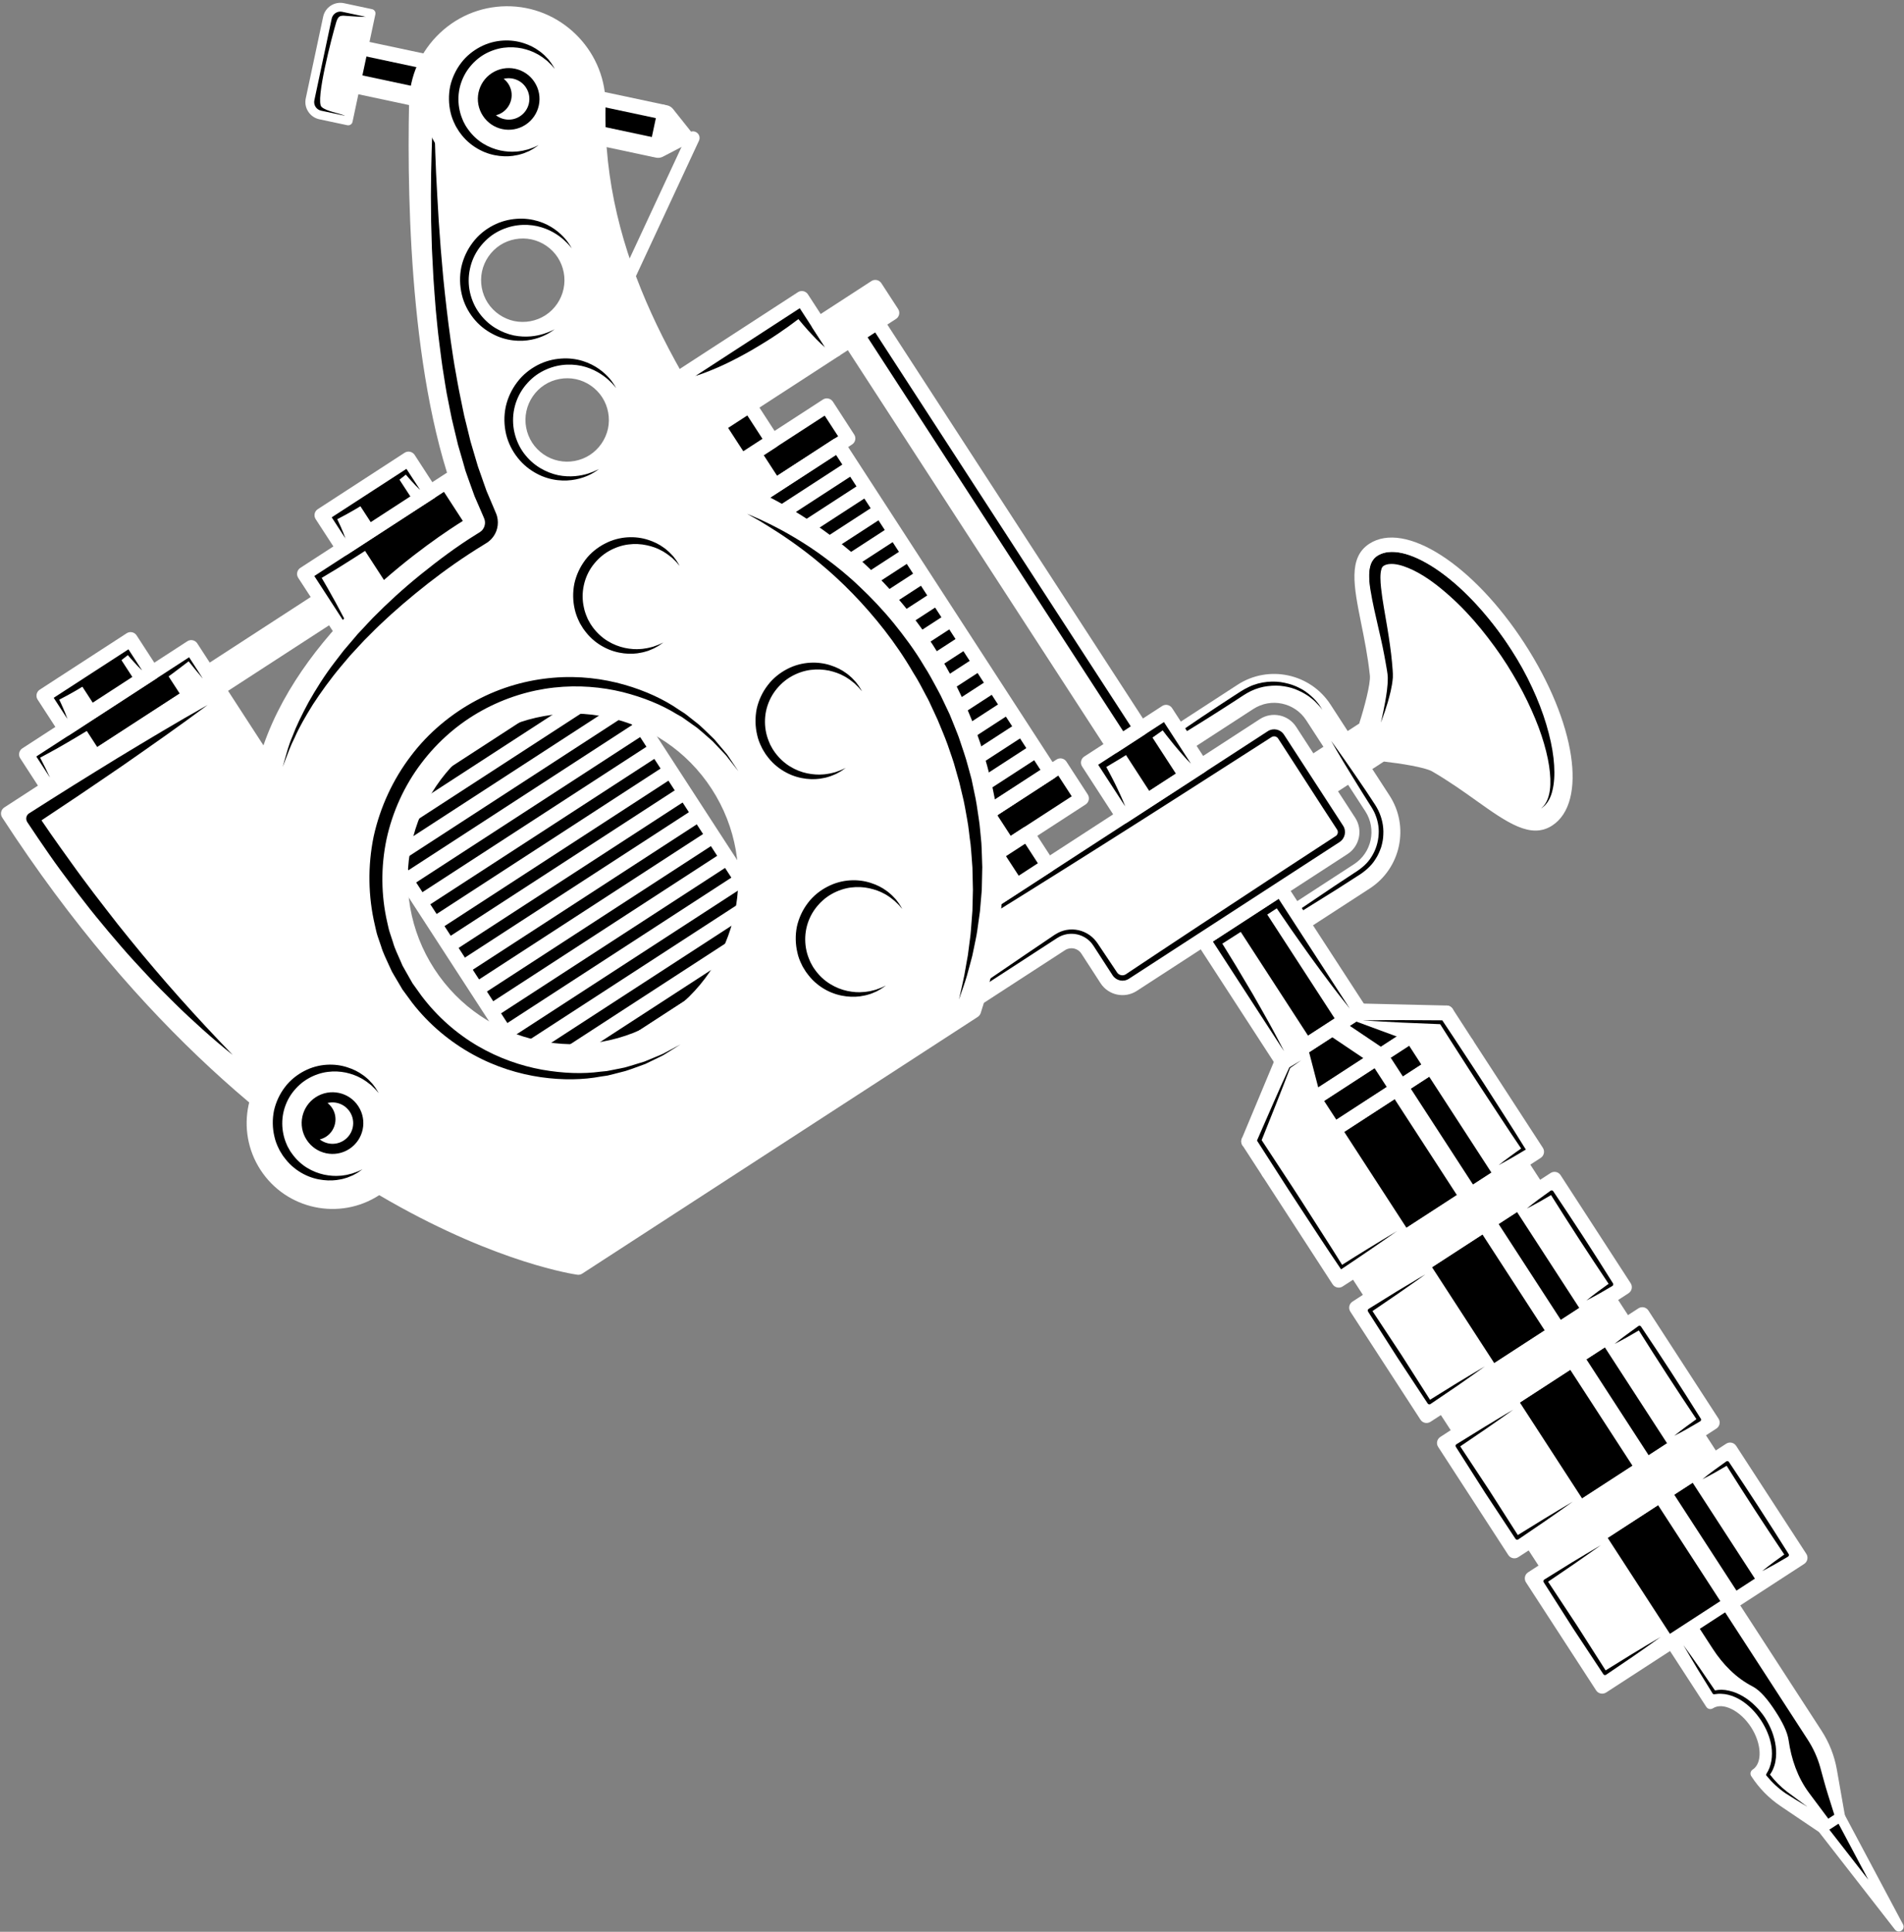 <?xml version="1.0" encoding="UTF-8" standalone="no"?><svg xmlns="http://www.w3.org/2000/svg" xmlns:xlink="http://www.w3.org/1999/xlink" fill="#000000" height="340.7" preserveAspectRatio="xMidYMid meet" version="1.1" viewBox="51.1 58.7 335.9 340.7" width="335.9" zoomAndPan="magnify">
 <rect x="51.1" y="58.7" width="335.9" height="340.7" fill="#808080" stroke="none"/>
 <g id="surface1">
  
  <g id="change1_1"><path d="m116.57 61.074l-4.04 18.953-4.94-1.05c-1.25-0.27-2.05-1.504-1.79-2.762l3.07-14.399c0.26-1.257 1.5-2.058 2.75-1.793l4.95 1.051" fill="#ffffff"/></g>
  <g id="change2_1"><path d="m115.65 61.672c-1.02 0-2.04-0.063-3.05-0.141-1.27-0.093-1.77-0.273-2.18 1.067-0.75 2.504-3.72 13.886-2.6 14.949 0.84 0.793 3.06 1.082 4.12 1.562-1.4 0.004-3.6 0.227-4.95-0.433-2.51-1.223-0.79-5.93-0.41-7.899 0.56-2.906 1.01-6.339 2.21-9.07 1.31-2.961 4.76-0.98 6.86-0.035" fill="#000000"/></g>
  <g id="change1_2"><path d="m110.3 60.996c-0.35 0.227-0.59 0.574-0.68 0.981l-3.06 14.402c-0.09 0.402-0.01 0.816 0.21 1.168 0.23 0.348 0.58 0.586 0.98 0.672l4.19 0.89 3.71-17.437-4.19-0.891c-0.4-0.086-0.82-0.008-1.16 0.215zm2.65 19.68c-0.16 0.109-0.37 0.152-0.58 0.109l-4.94-1.051c-0.81-0.172-1.5-0.648-1.95-1.343-0.46-0.7-0.61-1.528-0.44-2.336l3.07-14.403c0.17-0.808 0.65-1.504 1.34-1.953 0.7-0.453 1.53-0.605 2.34-0.433l4.94 1.05c0.2 0.043 0.38 0.164 0.49 0.336s0.15 0.383 0.1 0.582l-4.03 18.954c-0.04 0.21-0.17 0.382-0.34 0.488" fill="#ffffff"/></g>
  <g id="change2_2"><path d="m167.95 77.887l-1.64 7.711-52.58-11.192 1.64-7.711 52.58 11.192" fill="#000000"/></g>
  <g id="change1_3"><path d="m115.37 66.695l-0.39 1.809 52.58 11.191-1.25 5.903 1.64-7.711-52.58-11.192" fill="#ffffff"/></g>
  <g id="change1_4"><path d="m166.85 83.027l-52.57-11.187-0.55 2.566 52.58 11.192 1.09-5.141-0.55 2.57" fill="#ffffff"/></g>
  <g id="change1_5"><path d="m114.65 73.809l51.06 10.867 1.32-6.192-51.06-10.867zm52.08 12.437c-0.18 0.113-0.38 0.152-0.59 0.109l-52.57-11.191c-0.42-0.09-0.69-0.5-0.6-0.918l1.64-7.711c0.09-0.402 0.52-0.68 0.92-0.597l52.58 11.191c0.42 0.09 0.68 0.5 0.59 0.918l-1.64 7.711c-0.04 0.203-0.16 0.375-0.33 0.488" fill="#ffffff"/></g>
  <g id="change1_6"><path d="m166.14 86.355l0.69 0.145c0.41 0.086 0.84 0.027 1.21-0.164l4.67-2.434c0.69-0.359 0.88-1.254 0.4-1.863l-3.28-4.121c-0.26-0.328-0.63-0.555-1.04-0.645l-0.68-0.144-1.97 9.226" fill="#ffffff"/></g>
  <g id="change2_3"><path d="m368.7 333.45l-34.95 22.68-12.37-19.06 34.94-22.68 12.38 19.06" fill="#000000"/></g>
  <g id="change2_4"><path d="m353.2 309.58l-34.94 22.68-12.37-19.06 34.94-22.68 12.37 19.06" fill="#000000"/></g>
  <g id="change2_5"><path d="m337.71 285.71l-34.94 22.68-12.38-19.06 34.95-22.68 12.37 19.06" fill="#000000"/></g>
  <g id="change2_6"><path d="m322.22 261.84l-34.95 22.68-12.37-19.06 34.95-22.68 12.37 19.06" fill="#000000"/></g>
  <g id="change2_7"><path d="m309.85 242.78l-34.95 22.68-3.54-5.46 34.94-22.69 3.55 5.47" fill="#000000"/></g>
  <g id="change1_7"><path d="m353.42 316.27l-29.13 18.91-3.13-4.8 29.14-18.92 3.12 4.81" fill="#ffffff"/></g>
  <g id="change1_8"><path d="m324.66 333.42l27-17.52-1.74-2.67-26.99 17.52zm29.45-16.08l-29.13 18.91c-0.59 0.39-1.38 0.22-1.77-0.37l-3.12-4.81c-0.38-0.59-0.21-1.38 0.38-1.77l29.14-18.91c0.59-0.38 1.37-0.21 1.76 0.38l3.12 4.81c0.38 0.59 0.21 1.38-0.38 1.76" fill="#ffffff"/></g>
  <g id="change1_9"><path d="m337.93 292.4l-29.14 18.91-3.12-4.81 29.13-18.91 3.13 4.81" fill="#ffffff"/></g>
  <g id="change1_10"><path d="m309.17 309.55l26.99-17.52-1.73-2.67-27 17.52zm29.45-16.08l-29.13 18.91c-0.59 0.39-1.38 0.22-1.76-0.37l-3.13-4.81c-0.38-0.59-0.21-1.38 0.38-1.77l29.13-18.9c0.59-0.39 1.38-0.22 1.77 0.37l3.12 4.81c0.38 0.59 0.21 1.38-0.38 1.76" fill="#ffffff"/></g>
  <g id="change1_11"><path d="m322.43 268.53l-29.13 18.91-3.12-4.81 29.13-18.9 3.12 4.8" fill="#ffffff"/></g>
  <g id="change1_12"><path d="m293.68 285.68l26.99-17.52-1.73-2.67-27 17.52zm29.45-16.07l-29.13 18.9c-0.59 0.38-1.39 0.22-1.77-0.37l-3.12-4.81c-0.38-0.6-0.22-1.38 0.37-1.77l29.14-18.9c0.59-0.39 1.38-0.22 1.76 0.37l3.12 4.81c0.39 0.59 0.22 1.38-0.37 1.77" fill="#ffffff"/></g>
  <g id="change2_8"><path d="m291 236.95l-13.74 8.92-5.9 14.13 34.94-22.69-15.3-0.36" fill="#000000"/></g>
  <g id="change1_13"><path d="m349.02 319.13l12.37 19.06 7.31-4.74-12.38-19.06-7.3 4.74" fill="#ffffff"/></g>
  <g id="change1_14"><path d="m333.53 295.26l12.37 19.06 7.3-4.74-12.37-19.06-7.3 4.74" fill="#ffffff"/></g>
  <g id="change1_15"><path d="m318.04 271.39l12.37 19.06 7.3-4.74-12.37-19.06-7.3 4.74" fill="#ffffff"/></g>
  <g id="change1_16"><path d="m302.54 247.52l12.37 19.06 7.31-4.74-12.37-19.06-7.31 4.74" fill="#ffffff"/></g>
  <g id="change1_17"><path d="m299 242.05l3.54 5.47 7.31-4.74-3.55-5.47-7.3 4.74" fill="#ffffff"/></g>
  <g id="change1_18"><path d="m291 236.95l-2.12 1.37 10.12 3.73 7.3-4.74-15.3-0.36" fill="#ffffff"/></g>
  <g id="change1_19"><path d="m321.38 337.07l12.37 19.06 12.65-8.21-12.37-19.06-12.65 8.21" fill="#ffffff"/></g>
  <g id="change1_20"><path d="m305.89 313.2l12.37 19.06 12.65-8.21-12.37-19.06-12.65 8.21" fill="#ffffff"/></g>
  <g id="change1_21"><path d="m290.39 289.33l12.38 19.06 12.64-8.21-12.37-19.06-12.65 8.21" fill="#ffffff"/></g>
  <g id="change1_22"><path d="m295.59 191.77l-9.97 6.48-3.43-5.29 9.97-6.47 3.43 5.28" fill="#ffffff"/></g>
  <g id="change1_23"><path d="m285.87 197.07l8.55-5.55-2.51-3.86-8.55 5.55zm10.19-4.59l-9.98 6.48c-0.39 0.25-0.92 0.15-1.17-0.25l-3.43-5.28c-0.26-0.4-0.15-0.92 0.25-1.18l9.97-6.47c0.39-0.26 0.92-0.15 1.18 0.25l3.43 5.28c0.25 0.4 0.14 0.92-0.25 1.17" fill="#ffffff"/></g>
  <g id="change1_24"><path d="m274.9 265.46l12.37 19.06 12.65-8.21-12.37-19.06-12.65 8.21" fill="#ffffff"/></g>
  <g id="change1_25"><path d="m271.36 260l3.54 5.46 12.65-8.21-3.55-5.46-12.64 8.21" fill="#ffffff"/></g>
  <g id="change1_26"><path d="m277.26 245.87l-5.9 14.13 12.64-8.21-2.29-8.81-4.45 2.89" fill="#ffffff"/></g>
  <g id="change1_27"><path d="m292.76 215.39l-17.96 11.65-2.77-4.27 17.95-11.66c3.12-2.02 4.01-6.2 1.99-9.32l-10.43-16.06c-2.02-3.12-6.2-4.02-9.33-1.99l-17.95 11.65-2.78-4.27 17.96-11.66c5.48-3.55 12.82-1.98 16.38 3.49l10.42 16.06c3.56 5.48 1.99 12.83-3.48 16.38" fill="#ffffff"/></g>
  <g id="change2_9"><path d="m253.84 191.62s0.45-0.33 1.23-0.91c0.81-0.55 1.93-1.38 3.31-2.32 1.37-0.94 2.97-2.06 4.71-3.22 1.73-1.17 3.59-2.38 5.46-3.6 0.93-0.59 1.85-1.25 2.89-1.73 1.05-0.5 2.14-0.77 3.22-0.88 1.07-0.1 2.13-0.05 3.09 0.17 0.96 0.2 1.85 0.51 2.61 0.91 0.77 0.37 1.4 0.85 1.92 1.3s0.94 0.88 1.24 1.27c0.32 0.37 0.52 0.71 0.66 0.93s0.21 0.34 0.21 0.34-0.09-0.11-0.25-0.32c-0.17-0.2-0.4-0.5-0.75-0.84-0.32-0.36-0.77-0.74-1.3-1.14-0.55-0.38-1.19-0.78-1.94-1.1-0.74-0.35-1.59-0.6-2.51-0.74-0.91-0.16-1.9-0.15-2.89-0.03-1 0.11-2.02 0.42-2.95 0.86-0.95 0.45-1.85 1.1-2.79 1.71-1.87 1.2-3.74 2.41-5.51 3.51-1.77 1.12-3.45 2.12-4.87 3-1.42 0.87-2.63 1.56-3.47 2.07-0.84 0.48-1.32 0.76-1.32 0.76" fill="#000000"/></g>
  <g id="change2_10"><path d="m274.38 223.27s2.38-1.69 5.99-4.16c1.82-1.22 3.93-2.65 6.2-4.18 1.14-0.75 2.32-1.53 3.52-2.32 1.21-0.76 2.29-1.65 3-2.86 0.74-1.17 1.15-2.54 1.23-3.9 0.1-1.37-0.22-2.72-0.77-3.9-0.28-0.58-0.64-1.13-1-1.69-0.35-0.55-0.69-1.1-1.03-1.63-0.66-1.06-1.28-2.08-1.86-3.01-1.15-1.85-2.08-3.42-2.73-4.53-0.64-1.1-1-1.73-1-1.73s0.42 0.59 1.17 1.62c0.74 1.05 1.8 2.53 3.03 4.34 0.62 0.91 1.28 1.89 1.99 2.92 0.34 0.53 0.7 1.06 1.06 1.61 0.36 0.54 0.75 1.11 1.07 1.76 0.62 1.28 0.98 2.77 0.89 4.28-0.01 0.75-0.17 1.5-0.38 2.23-0.26 0.72-0.55 1.43-0.98 2.07-0.79 1.32-2.05 2.32-3.27 3.06-1.21 0.78-2.4 1.54-3.55 2.28-2.32 1.44-4.49 2.79-6.34 3.95-3.73 2.3-6.24 3.79-6.24 3.79" fill="#000000"/></g>
  <g id="change2_11"><path d="m263.31 224.38l13.95 21.49 13.74-8.92-13.95-21.49-13.74 8.92" fill="#000000"/></g>
  <g id="change1_28"><path d="m273.3 217.89l13.95 21.49 3.75-2.43-13.95-21.49-3.75 2.43" fill="#ffffff"/></g>
  <g id="change1_29"><path d="m263.31 224.38l13.95 21.49 5.3-3.44-13.95-21.5-5.3 3.45" fill="#ffffff"/></g>
  <g id="change2_12"><path d="m276.01 216.2l-5.83 3.72-5.77 3.81-1.05 0.68 0.69 1 3.25 4.77 3.34 4.71c1.14 1.56 2.26 3.12 3.43 4.65 0.57 0.78 1.16 1.54 1.76 2.3 0.58 0.77 1.2 1.51 1.8 2.27-0.44-0.86-0.87-1.73-1.33-2.57-0.45-0.86-0.91-1.7-1.38-2.55-0.93-1.69-1.9-3.35-2.85-5.03l-2.95-4.96-2.38-3.87 4.82-3.08 4.78-3.15 2.57 3.75c1.11 1.57 2.21 3.15 3.33 4.71 1.14 1.55 2.26 3.12 3.43 4.65 1.15 1.55 2.35 3.06 3.56 4.57-0.87-1.72-1.77-3.43-2.72-5.12-0.92-1.69-1.89-3.35-2.85-5.02-0.97-1.66-1.96-3.32-2.95-4.97l-3.02-4.91-0.63-1.03-1.05 0.67" fill="#000000"/></g>
  <g id="change1_30"><path d="m277.63 244.11l11.6-7.53-12.56-19.36-11.6 7.53zm14.06-6.09l-13.74 8.92c-0.59 0.38-1.38 0.21-1.76-0.38l-13.95-21.49c-0.38-0.59-0.22-1.38 0.37-1.76l13.74-8.92c0.59-0.38 1.38-0.21 1.76 0.38l13.96 21.49c0.38 0.59 0.21 1.38-0.38 1.76" fill="#ffffff"/></g>
  <g id="change2_13"><path d="m243.07 193.2l6.17 9.5 13.74-8.91-6.17-9.5-13.74 8.91" fill="#000000"/></g>
  <g id="change1_31"><path d="m250.95 232.39l37.18-24.13c1.55-1 1.99-3.07 0.99-4.62l-10.43-16.07c-1-1.55-3.08-1.98-4.62-0.98l-69.4 45.04 7.03 10.84 26.61-17.27c1.55-1.01 3.62-0.56 4.62 0.98l3.4 5.23c1 1.55 3.07 1.99 4.62 0.98" fill="#ffffff"/></g>
  <g id="change2_14"><path d="m55.738 191.75l29.098-18.89 3.812 5.88-29.093 18.88-3.817-5.87" fill="#000000"/></g>
  <g id="change1_32"><path d="m79.684 176.21l3.816 5.88 5.148-3.35-3.812-5.88-5.152 3.35" fill="#ffffff"/></g>
  <g id="change1_33"><path d="m55.738 191.75l3.817 5.87 9.398-6.09-3.816-5.88-9.399 6.1" fill="#ffffff"/></g>
  <g id="change2_15"><path d="m84.883 174.35c-0.117-0.22-0.395-0.31-0.617-0.19l-0.082 0.04c-1.192 0.62-2.36 1.28-3.536 1.94-1.156 0.67-2.332 1.32-3.476 2.02-1.141 0.7-2.301 1.37-3.43 2.09l-3.394 2.15c-1.121 0.73-2.243 1.47-3.348 2.22-1.113 0.74-2.203 1.52-3.309 2.28-1.101 0.76-2.171 1.57-3.261 2.35l-1.61 1.21c-0.535 0.41-1.07 0.81-1.593 1.24l-0.079 0.06c-0.195 0.15-0.226 0.44-0.07 0.64 0.922 1.17 1.86 2.33 2.852 3.46-0.551-1.2-1.145-2.36-1.75-3.53 0.461-0.24 0.918-0.49 1.371-0.74l1.761-0.97c1.161-0.68 2.336-1.33 3.477-2.03 1.145-0.7 2.301-1.37 3.434-2.09 1.136-0.7 2.265-1.43 3.39-2.15l3.348-2.23c1.113-0.73 2.203-1.52 3.305-2.28 1.105-0.76 2.175-1.57 3.265-2.35 0.949-0.71 1.907-1.43 2.844-2.16 0.816 1.03 1.641 2.05 2.512 3.04-0.625-1.37-1.309-2.7-2.004-4.02" fill="#000000"/></g>
  <g id="change1_34"><path d="m59.93 195.86l26.957-17.49-2.426-3.75-26.957 17.5zm29.414-16.05l-29.094 18.89c-0.59 0.38-1.383 0.21-1.766-0.38l-3.812-5.88c-0.387-0.59-0.215-1.38 0.375-1.76l29.094-18.88c0.589-0.39 1.379-0.22 1.761 0.37l3.817 5.88c0.383 0.59 0.215 1.38-0.375 1.76" fill="#ffffff"/></g>
  <g id="change2_16"><path d="m58.812 181.4l15.321-9.94 3.812 5.88-15.316 9.94-3.817-5.88" fill="#000000"/></g>
  <g id="change1_35"><path d="m71.324 173.28l3.817 5.88 2.804-1.82-3.812-5.88-2.809 1.82" fill="#ffffff"/></g>
  <g id="change1_36"><path d="m58.812 181.4l3.817 5.88 5.519-3.59-3.812-5.88-5.524 3.59" fill="#ffffff"/></g>
  <g id="change2_17"><path d="m73.508 172.52l-0.153 0.08c-2.363 1.17-4.621 2.5-6.824 3.92-2.191 1.43-4.328 2.95-6.359 4.63l-0.133 0.11h-0.004c-0.273 0.23-0.312 0.64-0.082 0.92 0.477 0.57 0.957 1.15 1.469 1.7 0.5 0.57 1.027 1.11 1.582 1.64-0.258-0.73-0.539-1.43-0.848-2.11-0.191-0.45-0.394-0.88-0.605-1.31 2.156-1.1 4.226-2.33 6.246-3.63 2.015-1.31 3.976-2.71 5.859-4.23 0.309 0.37 0.621 0.73 0.949 1.08 0.5 0.57 1.024 1.11 1.579 1.64-0.254-0.72-0.539-1.42-0.848-2.11-0.301-0.69-0.629-1.36-0.961-2.03-0.156-0.32-0.547-0.46-0.867-0.3" fill="#000000"/></g>
  <g id="change1_37"><path d="m63.004 185.52l13.18-8.56-2.426-3.74-13.184 8.55zm15.637-7.12l-15.321 9.95c-0.59 0.38-1.379 0.21-1.761-0.38l-3.817-5.88c-0.383-0.59-0.215-1.38 0.375-1.76l15.321-9.94c0.589-0.39 1.378-0.22 1.761 0.37l3.817 5.88c0.382 0.59 0.214 1.38-0.375 1.76" fill="#ffffff"/></g>
  <g id="change2_18"><path d="m104.79 159.91l29.09-18.88 7.98 12.29-29.1 18.89-7.97-12.3" fill="#000000"/></g>
  <g id="change1_38"><path d="m104.79 159.91l5.87 9.05 9.39-6.1-5.87-9.04-9.39 6.09" fill="#ffffff"/></g>
  <g id="change2_19"><path d="m129.9 144.61c-1.19 0.63-2.36 1.28-3.54 1.94-1.17 0.65-2.32 1.34-3.48 2-1.16 0.68-2.29 1.39-3.44 2.08s-2.27 1.43-3.4 2.14c-1.14 0.71-2.27 1.44-3.38 2.19-1.11 0.74-2.24 1.46-3.34 2.23-1.09 0.77-2.2 1.52-3.29 2.29l-0.08 0.06c-0.41 0.3-0.5 0.86-0.2 1.27l1.77 2.46c0.59 0.82 1.21 1.62 1.81 2.43 0.62 0.8 1.24 1.6 1.87 2.4 0.63 0.79 1.28 1.57 1.94 2.35-0.44-0.93-0.89-1.83-1.36-2.74-0.47-0.89-0.94-1.79-1.42-2.67-0.5-0.89-0.98-1.77-1.48-2.65l-1.03-1.77c0.89-0.53 1.77-1.07 2.66-1.6 1.15-0.7 2.26-1.43 3.4-2.14 1.14-0.72 2.26-1.45 3.37-2.19 1.11-0.75 2.24-1.47 3.34-2.24 1.09-0.77 2.2-1.52 3.29-2.3 1.09-0.79 2.19-1.55 3.26-2.36 1.08-0.81 2.15-1.61 3.21-2.44s2.1-1.68 3.13-2.56c-1.22 0.59-2.43 1.19-3.61 1.82" fill="#000000"/></g>
  <g id="change1_39"><path d="m113.14 170.45l26.96-17.5-6.59-10.16-26.96 17.5zm29.41-16.06l-29.09 18.88c-0.59 0.39-1.38 0.22-1.76-0.37l-7.99-12.29c-0.38-0.59-0.21-1.38 0.38-1.76l29.1-18.89c0.59-0.38 1.38-0.21 1.76 0.38l7.98 12.29c0.38 0.59 0.21 1.38-0.38 1.76" fill="#ffffff"/></g>
  <g id="change2_20"><path d="m107.86 149.57l15.32-9.95 3.81 5.88-15.32 9.95-3.81-5.88" fill="#000000"/></g>
  <g id="change1_40"><path d="m120.37 141.45l3.82 5.87 2.8-1.82-3.81-5.88-2.81 1.83" fill="#ffffff"/></g>
  <g id="change1_41"><path d="m107.86 149.57l3.82 5.88 5.52-3.59-3.82-5.88-5.52 3.59" fill="#ffffff"/></g>
  <g id="change2_21"><path d="m122.55 140.69l-0.15 0.08c-2.36 1.17-4.62 2.5-6.82 3.92-2.19 1.43-4.33 2.95-6.37 4.63l-0.13 0.11c-0.28 0.23-0.31 0.64-0.08 0.91 0.48 0.58 0.96 1.16 1.47 1.71 0.5 0.56 1.02 1.11 1.58 1.63-0.26-0.72-0.54-1.42-0.85-2.11-0.19-0.44-0.4-0.87-0.6-1.3 2.15-1.1 4.22-2.33 6.24-3.63 2.02-1.32 3.98-2.71 5.86-4.23 0.31 0.36 0.62 0.73 0.95 1.08 0.5 0.56 1.03 1.11 1.58 1.63-0.25-0.71-0.54-1.42-0.85-2.1-0.3-0.69-0.63-1.37-0.96-2.04-0.16-0.32-0.54-0.45-0.87-0.29" fill="#000000"/></g>
  <g id="change1_42"><path d="m112.05 153.68l13.18-8.56-2.43-3.73-13.18 8.55zm15.64-7.11l-15.32 9.94c-0.59 0.38-1.38 0.22-1.76-0.37l-3.82-5.88c-0.38-0.59-0.22-1.38 0.37-1.76l15.32-9.95c0.59-0.38 1.38-0.21 1.77 0.38l3.81 5.88c0.39 0.59 0.22 1.38-0.37 1.76" fill="#ffffff"/></g>
  <g id="change1_43"><path d="m110.22 168.29l-19.95 12.94-3.239-4.98 19.949-12.95 3.24 4.99" fill="#ffffff"/></g>
  <g id="change1_44"><path d="m334.12 354.37l32.81-21.3-10.98-16.92-32.81 21.3zm35.27-19.85l-34.94 22.68c-0.6 0.38-1.39 0.21-1.77-0.38l-12.37-19.05c-0.38-0.6-0.22-1.39 0.38-1.77l34.94-22.68c0.59-0.38 1.38-0.21 1.76 0.38l12.38 19.05c0.38 0.59 0.21 1.39-0.38 1.77" fill="#ffffff"/></g>
  <g id="change1_45"><path d="m318.63 330.5l32.81-21.3-10.98-16.92-32.81 21.29zm35.27-19.85l-34.95 22.68c-0.59 0.38-1.38 0.21-1.76-0.38l-12.37-19.06c-0.39-0.59-0.22-1.37 0.37-1.76l34.95-22.68c0.59-0.38 1.38-0.22 1.76 0.37l12.37 19.07c0.39 0.59 0.22 1.38-0.37 1.76" fill="#ffffff"/></g>
  <g id="change1_46"><path d="m303.14 306.63l32.81-21.3-10.99-16.92-32.8 21.29zm35.27-19.85l-34.95 22.68c-0.59 0.38-1.38 0.22-1.76-0.37l-12.38-19.07c-0.38-0.59-0.21-1.38 0.38-1.76l34.95-22.68c0.59-0.38 1.38-0.22 1.76 0.37l12.37 19.07c0.38 0.59 0.22 1.37-0.37 1.76" fill="#ffffff"/></g>
  <g id="change1_47"><path d="m287.65 282.76l32.81-21.3-10.99-16.92-32.81 21.3zm35.26-19.85l-34.95 22.68c-0.58 0.38-1.37 0.21-1.76-0.38l-12.37-19.06c-0.38-0.59-0.21-1.38 0.38-1.76l34.94-22.68c0.59-0.39 1.39-0.22 1.76 0.38l12.38 19.05c0.38 0.59 0.21 1.38-0.38 1.77" fill="#ffffff"/></g>
  <g id="change1_48"><path d="m275.28 263.7l32.81-21.3-2.16-3.32-32.81 21.29zm35.26-19.85l-34.95 22.68c-0.59 0.38-1.38 0.21-1.76-0.38l-3.54-5.46c-0.39-0.59-0.22-1.38 0.37-1.76l34.95-22.68c0.59-0.39 1.38-0.22 1.76 0.37l3.54 5.47c0.39 0.59 0.22 1.37-0.37 1.76" fill="#ffffff"/></g>
  <g id="change1_49"><path d="m274.12 256.68l28.03-18.19-10.79-0.25-13.07 8.48zm32.88-18.3l-34.95 22.69c-0.47 0.3-1.08 0.26-1.51-0.09-0.43-0.36-0.58-0.96-0.36-1.47l5.9-14.13c0.1-0.24 0.27-0.44 0.49-0.58l13.73-8.91c0.22-0.14 0.47-0.21 0.73-0.21l15.3 0.36c0.56 0.01 1.05 0.39 1.2 0.93s-0.07 1.11-0.53 1.41" fill="#ffffff"/></g>
  <g id="change2_22"><path d="m287.87 281.77c-1.13-1.81-2.25-3.61-3.41-5.39l-3.59-5.61c-1.19-1.87-2.42-3.72-3.64-5.58l-3.55-5.41c0.84-2.08 1.66-4.17 2.5-6.26 0.86-2.14 1.68-4.3 2.52-6.46l1.96-1.37-2.08 1.25-0.02 0.01-0.01 0.03c-0.96 2.11-1.92 4.21-2.84 6.34-0.92 2.12-1.86 4.24-2.78 6.36l-0.07 0.18 0.1 0.16 3.6 5.61c1.2 1.87 2.39 3.74 3.62 5.59l3.65 5.57c1.21 1.86 2.46 3.7 3.7 5.54l0.17 0.24 0.23-0.16c1.61-1.09 3.24-2.16 4.84-3.27s3.21-2.2 4.8-3.33c-1.68 0.99-3.33 2.02-5 3.03-1.58 0.96-3.14 1.95-4.7 2.93" fill="#000000"/></g>
  <g id="change2_23"><path d="m303.38 305.57l-5.02-7.87-5.13-7.77 4.53-3.09 2.4-1.68c0.8-0.55 1.59-1.12 2.38-1.69-0.84 0.49-1.68 0.98-2.51 1.49l-2.51 1.5-4.97 3.08c-0.16 0.1-0.21 0.31-0.1 0.47v0.01l5.2 8.14 5.32 8.07 0.01 0.01c0.11 0.15 0.32 0.2 0.47 0.09l4.84-3.28c1.59-1.12 3.19-2.23 4.77-3.37-1.68 0.98-3.35 1.99-5.02 3l-4.66 2.89" fill="#000000"/></g>
  <g id="change2_24"><path d="m318.87 329.43l-5.02-7.86-5.14-7.78 4.54-3.09 2.4-1.67c0.8-0.55 1.6-1.12 2.39-1.69-0.85 0.49-1.69 0.98-2.52 1.49l-2.5 1.51-4.97 3.07h-0.01c-0.16 0.1-0.2 0.31-0.1 0.47l0.01 0.01 5.19 8.15 5.32 8.06 0.01 0.01h0.01c0.1 0.16 0.31 0.2 0.47 0.09l4.83-3.29c1.59-1.11 3.2-2.21 4.77-3.36-1.68 0.98-3.34 1.99-5.01 3l-4.67 2.88" fill="#000000"/></g>
  <g id="change2_25"><path d="m212.08 240.71s0.63-0.44 1.83-1.28c1.2-0.82 2.95-2.04 5.19-3.58 2.24-1.53 4.97-3.39 8.1-5.52 1.56-1.06 3.22-2.2 4.97-3.39 0.88-0.6 1.78-1.21 2.71-1.83 0.46-0.31 0.92-0.63 1.4-0.95 0.23-0.16 0.47-0.31 0.71-0.48l0.18-0.12 0.12-0.07 0.1-0.06c0.13-0.07 0.22-0.14 0.4-0.23 1.25-0.63 2.69-0.75 4.05-0.32 0.68 0.22 1.32 0.57 1.87 1.04 0.56 0.45 1.02 1.13 1.33 1.61 0.7 1.04 1.41 2.1 2.13 3.18 0.35 0.52 0.71 1.05 1.06 1.59 0.2 0.25 0.59 0.44 0.95 0.41 0.18-0.01 0.35-0.07 0.51-0.16l0.79-0.53c0.57-0.38 1.13-0.75 1.7-1.13 1.14-0.76 2.3-1.53 3.46-2.3 2.34-1.55 4.72-3.13 7.15-4.73 4.86-3.2 9.89-6.5 14.99-9.86 2.56-1.67 5.13-3.35 7.72-5.04l0.98-0.64 0.24-0.16c-0.04 0.03 0.16-0.1 0.16-0.11-0.02 0 0.07-0.08 0.1-0.14 0.18-0.25 0.19-0.6 0.03-0.86l-2.51-3.85c-1.68-2.6-3.37-5.21-5.04-7.81-0.84-1.3-1.68-2.59-2.51-3.88-0.19-0.29-0.5-0.78-0.49-0.71-0.11-0.11-0.25-0.18-0.4-0.22-0.16-0.03-0.31-0.02-0.46 0.03-0.04 0.01-0.07 0.03-0.1 0.05-0.04 0.02-0.06 0.02-0.16 0.09l-0.48 0.31c-5.15 3.3-10.21 6.54-15.11 9.67-9.8 6.27-18.99 12.07-26.89 17-7.89 4.95-14.52 8.97-19.14 11.84-2.32 1.41-4.14 2.52-5.38 3.28-1.25 0.76-1.91 1.16-1.91 1.16s0.64-0.45 1.84-1.28c1.19-0.82 2.95-2.03 5.18-3.58 4.5-3.04 10.88-7.46 18.61-12.65 7.72-5.21 16.76-11.23 26.47-17.64 4.86-3.2 9.89-6.51 14.99-9.86l0.48-0.32c0.06-0.04 0.21-0.13 0.34-0.2 0.14-0.07 0.27-0.14 0.42-0.19 0.57-0.21 1.2-0.25 1.8-0.13 0.6 0.13 1.17 0.41 1.61 0.84 0.11 0.09 0.26 0.27 0.35 0.39l0.08 0.11 0.11 0.17 0.32 0.49c0.84 1.29 1.68 2.57 2.53 3.87 1.69 2.59 3.38 5.19 5.08 7.79l2.55 3.96c0.64 1.08 0.59 2.52-0.12 3.54-0.19 0.27-0.36 0.47-0.67 0.73-0.15 0.11-0.12 0.09-0.32 0.22l-0.24 0.16-0.97 0.63c-2.6 1.67-5.19 3.34-7.75 5-5.15 3.3-10.21 6.54-15.11 9.67-2.46 1.57-4.87 3.11-7.23 4.61-1.19 0.75-2.35 1.49-3.51 2.22-0.58 0.37-1.16 0.73-1.73 1.09-0.3 0.19-0.52 0.34-0.9 0.56-0.42 0.24-0.91 0.38-1.4 0.39-0.97 0.03-1.92-0.42-2.51-1.22-0.41-0.63-0.71-1.13-1.07-1.69-0.7-1.1-1.37-2.17-2.04-3.24-0.36-0.57-0.6-0.95-0.99-1.3-0.37-0.34-0.81-0.6-1.29-0.77-0.93-0.35-2.04-0.28-2.87 0.11-0.09 0.03-0.24 0.13-0.36 0.19l-0.1 0.05s-0.06 0.04-0.01 0.01l-0.05 0.03-0.18 0.11c-0.25 0.16-0.49 0.31-0.73 0.46-0.49 0.3-0.96 0.6-1.43 0.89-0.95 0.59-1.87 1.17-2.77 1.73-1.81 1.11-3.52 2.17-5.13 3.16-3.22 1.99-6.03 3.72-8.34 5.15-2.32 1.41-4.14 2.52-5.39 3.28-1.24 0.75-1.9 1.16-1.9 1.16" fill="#000000"/></g>
  <g id="change2_26"><path d="m334.36 353.3l-5.01-7.85-5.14-7.79 4.54-3.09 2.39-1.67c0.8-0.55 1.6-1.12 2.39-1.69-0.85 0.49-1.69 0.99-2.52 1.49l-2.5 1.5-4.97 3.08c-0.16 0.1-0.21 0.31-0.11 0.47l0.01 0.01 5.19 8.15 5.33 8.06v0.01h0.01c0.1 0.16 0.32 0.2 0.47 0.09l4.83-3.28c1.59-1.12 3.2-2.22 4.78-3.37-1.69 0.97-3.35 1.99-5.02 2.99l-4.67 2.89" fill="#000000"/></g>
  <g id="change2_27"><path d="m309.32 244.36c-1.22-1.85-2.43-3.71-3.67-5.55l-0.1-0.16h-0.17l-6.95-0.04c-2.32 0.01-4.63 0.01-6.95 0.05 2.31 0.16 4.63 0.26 6.94 0.39l6.75 0.28c1.15 1.83 2.33 3.64 3.49 5.46 1.21 1.87 2.39 3.75 3.61 5.6 2.4 3.63 4.74 7.28 7.19 10.87-0.64 0.45-1.27 0.88-1.89 1.35-0.69 0.52-1.41 1.03-2.09 1.58 0.78-0.4 1.53-0.85 2.3-1.27 0.76-0.43 1.5-0.89 2.25-1.33l0.26-0.15-0.17-0.26c-2.33-3.79-4.77-7.49-7.15-11.24-1.2-1.87-2.43-3.71-3.65-5.58" fill="#000000"/></g>
  <g id="change2_28"><path d="m325.13 268.81l-0.01-0.02-0.01-0.01c-0.1-0.15-0.31-0.18-0.46-0.08l-2.13 1.54c-0.35 0.25-0.69 0.53-1.04 0.79-0.35 0.27-0.69 0.54-1.03 0.82 0.39-0.2 0.78-0.4 1.16-0.61 0.39-0.21 0.78-0.42 1.16-0.63l1.96-1.14c1.65 2.64 3.33 5.25 5.02 7.87 1.7 2.6 3.4 5.2 5.14 7.78l-1.84 1.33c-0.7 0.53-1.4 1.05-2.08 1.61 0.79-0.39 1.55-0.83 2.32-1.24l2.26-1.32 0.01-0.01c0.15-0.1 0.2-0.3 0.1-0.45l-0.01-0.02c-1.7-2.73-3.44-5.44-5.19-8.15-1.76-2.69-3.53-5.39-5.33-8.06" fill="#000000"/></g>
  <g id="change2_29"><path d="m340.62 292.68l-0.01-0.02v-0.01c-0.11-0.15-0.32-0.18-0.47-0.08l-2.12 1.54c-0.36 0.25-0.7 0.53-1.05 0.79-0.35 0.27-0.69 0.54-1.03 0.82 0.4-0.2 0.78-0.4 1.17-0.61 0.38-0.22 0.77-0.41 1.15-0.63l1.96-1.14c1.65 2.63 3.33 5.25 5.02 7.86 1.7 2.61 3.4 5.21 5.14 7.79l-1.84 1.33c-0.7 0.53-1.4 1.05-2.08 1.61 0.79-0.39 1.55-0.82 2.32-1.24l2.26-1.32 0.01-0.01c0.16-0.09 0.2-0.3 0.11-0.45l-0.02-0.02c-1.7-2.73-3.44-5.44-5.19-8.15-1.76-2.7-3.52-5.39-5.33-8.06" fill="#000000"/></g>
  <g id="change2_30"><path d="m356.12 316.55l-0.01-0.02-0.01-0.01c-0.11-0.15-0.31-0.18-0.46-0.07l-2.13 1.53c-0.35 0.25-0.7 0.53-1.05 0.79-0.34 0.27-0.69 0.54-1.03 0.82 0.4-0.2 0.78-0.4 1.17-0.61 0.38-0.21 0.77-0.41 1.15-0.63l1.96-1.14c1.65 2.63 3.33 5.25 5.02 7.86 1.7 2.61 3.41 5.21 5.15 7.79l-1.85 1.33c-0.69 0.53-1.4 1.05-2.07 1.61 0.78-0.39 1.54-0.82 2.31-1.24l2.27-1.32v-0.01c0.16-0.09 0.21-0.3 0.11-0.45l-0.01-0.02c-1.71-2.73-3.45-5.44-5.2-8.15-1.76-2.7-3.52-5.39-5.32-8.06" fill="#000000"/></g>
  <g id="change2_31"><path d="m375.76 379.12l-1.44-8.15c-0.41-2.35-1.29-4.58-2.59-6.58l-7.93-12.23-7.09-10.93-10.97 7.12 7.09 10.92c2.17-1.4 5.7 0.19 7.89 3.57s2.22 7.26 0.05 8.66c1.3 2 2.98 3.72 4.96 5.05l6.86 4.63 3.17-2.06" fill="#000000"/></g>
  <g id="change1_50"><path d="m354.98 342.35l7.09 10.92 7.94 12.24c0.97 1.5 1.72 3.13 2.2 4.84 0.46 1.66 0.89 3.32 1.41 4.96l1.36 4.31 0.78-0.5-1.44-8.15c-0.41-2.35-1.29-4.58-2.59-6.58l-7.93-12.23-7.09-10.93-1.73 1.12" fill="#ffffff"/></g>
  <g id="change1_51"><path d="m370.23 374.88c-2.01-2.71-3.11-5.93-3.59-9.28-0.21-1.46-1.11-3.24-2.32-5.09-1.31-2.03-2.69-3.69-4.05-4.39-2.9-1.49-5.23-3.89-7-6.62l-2.76-4.25-4.77 3.1 7.09 10.92c2.17-1.4 5.7 0.19 7.89 3.57s2.22 7.26 0.05 8.66c1.3 2 2.98 3.72 4.96 5.05l6.86 4.63 1.58-1.03s-1.9-2.53-3.94-5.27" fill="#ffffff"/></g>
  <g id="change2_32"><path d="m361.69 360.58c-0.29-0.35-0.58-0.69-0.9-0.99-0.64-0.64-1.34-1.21-2.12-1.67-0.77-0.47-1.61-0.83-2.5-1.03-0.45-0.11-0.9-0.17-1.37-0.18-0.38 0-0.76 0.05-1.15 0.12l-2.68-3.93c-0.96-1.35-1.9-2.72-2.88-4.05 0.82 1.44 1.69 2.85 2.53 4.28l2.61 4.23c0.06 0.1 0.18 0.17 0.31 0.15l0.03-0.01c0.4-0.06 0.81-0.1 1.22-0.07 0.4 0.01 0.81 0.07 1.21 0.17 0.8 0.2 1.56 0.54 2.27 0.98 0.7 0.44 1.35 0.98 1.94 1.58 0.29 0.29 0.57 0.62 0.83 0.94 0.25 0.31 0.5 0.67 0.75 1.03 0.21 0.34 0.44 0.71 0.63 1.08 0.2 0.37 0.38 0.75 0.53 1.14 0.32 0.77 0.55 1.59 0.67 2.41 0.23 1.64 0.02 3.38-0.88 4.76l-0.01 0.02c-0.07 0.1-0.07 0.24 0.02 0.34 0.97 1.19 2.1 2.24 3.36 3.1 0.64 0.41 1.28 0.79 1.92 1.2 0.63 0.39 1.28 0.78 1.92 1.17-1.19-0.91-2.43-1.78-3.62-2.68-1.12-0.87-2.12-1.88-2.97-2.99 0.21-0.32 0.41-0.65 0.55-1 0.19-0.42 0.32-0.87 0.4-1.31 0.17-0.9 0.17-1.82 0.06-2.71-0.12-0.89-0.35-1.77-0.67-2.61-0.16-0.41-0.35-0.82-0.55-1.22-0.2-0.41-0.43-0.78-0.67-1.18-0.24-0.36-0.49-0.71-0.79-1.07" fill="#000000"/></g>
  <g id="change1_52"><path d="m372.6 380.16l2.22-1.45-1.33-7.59c-0.4-2.25-1.22-4.35-2.47-6.27l-14.57-22.44-9.53 6.19 6.21 9.57c2.57-0.96 6.05 0.74 8.3 4.21 2.25 3.46 2.39 7.33 0.48 9.28 1.17 1.65 2.61 3.05 4.29 4.19zm3.62-0.33l-3.17 2.06c-0.28 0.18-0.65 0.18-0.94-0.01l-6.86-4.63c-2.08-1.4-3.82-3.18-5.19-5.29-0.26-0.39-0.15-0.91 0.25-1.17 1.74-1.13 1.6-4.56-0.3-7.49-1.9-2.92-4.97-4.44-6.71-3.32-0.4 0.26-0.92 0.15-1.18-0.25l-7.09-10.92c-0.26-0.4-0.14-0.92 0.25-1.17l10.96-7.12c0.4-0.25 0.92-0.14 1.18 0.25l15.03 23.16c1.36 2.1 2.28 4.43 2.71 6.89l1.43 8.15c0.06 0.34-0.08 0.67-0.37 0.86" fill="#ffffff"/></g>
  <g id="change2_33"><path d="m372.59 381.18l13.49 17.32-10.32-19.38z" fill="#000000"/></g>
  <g id="change1_53"><path d="m373.83 381.39l6.87 8.82-5.25-9.87zm12.71 17.82c-0.36 0.24-0.86 0.16-1.13-0.19l-13.49-17.32c-0.15-0.19-0.21-0.43-0.17-0.66 0.04-0.24 0.18-0.45 0.37-0.58l3.18-2.05c0.2-0.13 0.44-0.17 0.67-0.11s0.42 0.21 0.54 0.42l10.32 19.38c0.21 0.38 0.08 0.87-0.29 1.11" fill="#ffffff"/></g>
  <g id="change1_54"><path d="m212.08 240.71l25.53-16.58c2.14-1.39 5.01-0.78 6.39 1.36l3.39 5.23c0.63 0.95 1.91 1.23 2.87 0.6l37.18-24.12c0.95-0.63 1.23-1.91 0.61-2.87l-10.43-16.06c-0.62-0.96-1.91-1.23-2.86-0.61l-68.33 44.35zm76.74-31.38l-37.17 24.13c-2.14 1.39-5.01 0.78-6.39-1.35l-3.39-5.23c-0.62-0.96-1.91-1.23-2.87-0.61l-26.61 17.27c-0.59 0.38-1.37 0.21-1.76-0.38l-7.03-10.84c-0.39-0.59-0.22-1.37 0.37-1.76l69.4-45.04c2.14-1.38 5.01-0.77 6.39 1.36l10.43 16.06c1.38 2.14 0.77 5.01-1.37 6.39" fill="#ffffff"/></g>
  <g id="change1_55"><path d="m243.07 193.2l6.17 9.5 5.3-3.44-6.16-9.5-5.31 3.44" fill="#ffffff"/></g>
  <g id="change1_56"><path d="m253.07 186.71l6.17 9.5 3.74-2.42-6.17-9.5-3.74 2.42" fill="#ffffff"/></g>
  <g id="change2_34"><path d="m255.86 185.16c-4.02 2.27-7.89 4.78-11.6 7.52l-0.92 0.68 0.61 0.8 1.33 1.75c0.44 0.58 0.92 1.14 1.38 1.72 0.46 0.57 0.95 1.12 1.43 1.68 0.5 0.55 1 1.1 1.53 1.63-0.27-0.7-0.57-1.38-0.87-2.05-0.32-0.67-0.62-1.34-0.95-2-0.34-0.66-0.66-1.32-1.01-1.96l-0.52-0.96c3.43-1.98 6.75-4.13 9.95-6.46l0.66 0.87c0.45 0.58 0.92 1.14 1.38 1.72 0.47 0.57 0.95 1.12 1.44 1.68 0.49 0.55 0.98 1.1 1.52 1.63-0.27-0.7-0.57-1.37-0.87-2.05-0.32-0.67-0.63-1.34-0.96-2-0.34-0.65-0.66-1.31-1.01-1.96l-1.05-1.93-0.48-0.87-0.99 0.56" fill="#000000"/></g>
  <g id="change1_57"><path d="m249.62 200.94l11.6-7.53-4.78-7.36-11.6 7.53zm14.05-6.08l-13.74 8.91c-0.59 0.38-1.38 0.22-1.76-0.38l-6.16-9.5c-0.39-0.59-0.22-1.37 0.37-1.76l13.74-8.91c0.59-0.39 1.38-0.22 1.76 0.37l6.17 9.5c0.38 0.59 0.21 1.38-0.38 1.77" fill="#ffffff"/></g>
  <g id="change1_58"><path d="m293.36 155.67c-4.41 2.87-0.51 10.97 0.68 22.01 0.24 2.24-1.88 8.81-1.88 8.81l3.43 5.28s6.86 0.75 8.81 1.88c9.6 5.58 15.42 12.45 19.83 9.58 5.62-3.64 3.26-17.25-5.26-30.38-8.53-13.14-19.99-20.83-25.61-17.18" fill="#ffffff"/></g>
  <g id="change2_35"><path d="m294.71 186.14s0.34-1.34 0.77-3.7c0.2-1.18 0.46-2.64 0.45-4.24-0.02-0.76-0.22-1.67-0.37-2.58-0.16-0.92-0.34-1.88-0.55-2.89-0.42-2.01-0.96-4.17-1.46-6.49-0.25-1.17-0.5-2.36-0.7-3.63-0.1-0.64-0.19-1.29-0.2-1.98-0.02-0.69-0.02-1.42 0.23-2.24 0.12-0.4 0.35-0.85 0.7-1.23 0.19-0.18 0.36-0.35 0.63-0.5 0.16-0.08 0.23-0.15 0.49-0.25 0.91-0.38 1.68-0.42 2.47-0.38 1.56 0.1 2.94 0.61 4.24 1.22 2.6 1.25 4.88 2.98 7 4.84 2.1 1.89 4 3.98 5.72 6.13 1.74 2.15 3.24 4.43 4.58 6.66 1.36 2.27 2.48 4.53 3.43 6.75 0.94 2.21 1.67 4.37 2.19 6.4 0.53 2.03 0.85 3.95 0.95 5.65 0.11 1.71 0 3.22-0.3 4.42-0.27 1.21-0.8 2.07-1.24 2.55-0.23 0.24-0.42 0.4-0.56 0.49s-0.21 0.14-0.21 0.14 0.06-0.06 0.19-0.17c0.13-0.1 0.3-0.28 0.48-0.54 0.37-0.52 0.74-1.38 0.89-2.55 0.16-1.17 0.1-2.62-0.14-4.24-0.25-1.63-0.7-3.44-1.34-5.37s-1.49-3.96-2.5-6.06-2.23-4.25-3.57-6.38c-1.37-2.16-2.92-4.27-4.59-6.33-1.68-2.06-3.53-4.04-5.53-5.82-1.99-1.78-4.13-3.43-6.42-4.55-1.14-0.54-2.33-0.99-3.42-1.09-0.28-0.02-0.55-0.03-0.79 0-0.25 0.01-0.51 0.09-0.64 0.13-0.05-0.01-0.25 0.12-0.38 0.18-0.02 0.01-0.09 0.07-0.14 0.1-0.08 0.1-0.19 0.23-0.25 0.45-0.14 0.41-0.19 0.98-0.19 1.55s0.05 1.18 0.11 1.77c0.13 1.2 0.31 2.39 0.51 3.55 0.4 2.32 0.79 4.54 1.07 6.6 0.14 1.03 0.27 2.01 0.35 2.96 0.07 0.96 0.19 1.82 0.15 2.74-0.14 1.75-0.57 3.16-0.89 4.33-0.34 1.17-0.66 2.06-0.88 2.67s-0.34 0.93-0.34 0.93" fill="#000000"/></g>
  <g id="change1_59"><path d="m296.34 190.58c1.82 0.22 6.87 0.9 8.7 1.97 3.05 1.77 5.71 3.66 8.06 5.33 5.19 3.69 8.24 5.71 10.44 4.28 4.39-2.85 3.17-15.03-5.64-28.62-8.82-13.58-19.45-19.66-23.84-16.81-2.21 1.44-1.6 5.04-0.35 11.29 0.57 2.82 1.22 6.02 1.59 9.53 0.23 2.1-1.2 6.99-1.74 8.75zm28.59 13.72c-3.77 2.44-7.98-0.55-13.31-4.34-2.3-1.64-4.91-3.5-7.86-5.21-1.25-0.73-5.76-1.43-8.3-1.71-0.38-0.04-0.73-0.25-0.93-0.57l-3.44-5.29c-0.2-0.32-0.25-0.72-0.14-1.08 0.79-2.44 1.98-6.85 1.82-8.28-0.36-3.39-1-6.53-1.56-9.3-1.28-6.41-2.3-11.48 1.46-13.92 6.3-4.09 18.32 3.62 27.37 17.56 9.04 13.93 11.19 28.05 4.89 32.14" fill="#ffffff"/></g>
  <g id="change1_60"><path d="m238.17 193.73l-45.16 29.31 3.76 5.78 45.16-29.3-3.76-5.79" fill="#ffffff"/></g>
  <g id="change2_36"><path d="m226.35 201.4l3.76 5.79 11.82-7.67-3.76-5.79-11.82 7.67" fill="#000000"/></g>
  <g id="change1_61"><path d="m197.14 227.06l43.03-27.92-2.37-3.65-43.03 27.92zm45.48-26.48l-45.16 29.31c-0.58 0.39-1.37 0.22-1.76-0.37l-3.75-5.79c-0.39-0.59-0.22-1.38 0.37-1.76l45.16-29.31c0.59-0.39 1.38-0.22 1.76 0.37l3.76 5.79c0.38 0.59 0.21 1.38-0.38 1.76" fill="#ffffff"/></g>
  <g id="change1_62"><path d="m196.96 130.23l-45.16 29.32 3.76 5.79 45.16-29.32-3.76-5.79" fill="#ffffff"/></g>
  <g id="change2_37"><path d="m185.14 137.91l3.76 5.79 11.82-7.68-3.76-5.79-11.82 7.68" fill="#000000"/></g>
  <g id="change1_63"><path d="m155.94 163.57l43.02-27.92-2.37-3.65-43.02 27.92zm45.48-26.48l-45.16 29.31c-0.59 0.39-1.38 0.22-1.77-0.37l-3.76-5.79c-0.38-0.59-0.21-1.38 0.38-1.76l45.16-29.31c0.59-0.39 1.38-0.22 1.77 0.37l3.75 5.79c0.39 0.59 0.22 1.38-0.37 1.76" fill="#ffffff"/></g>
  <g id="change2_38"><path d="m198.97 137.16l-41.65 27.04 37.45 57.69 41.65-27.03-37.45-57.7" fill="#000000"/></g>
  <g id="change1_64"><path d="m195.14 220.13l39.52-25.64-36.07-55.56-39.51 25.64zm41.97-24.2l-41.65 27.03c-0.59 0.39-1.38 0.22-1.76-0.37l-37.45-57.7c-0.38-0.59-0.21-1.38 0.37-1.76l41.65-27.04c0.59-0.38 1.38-0.21 1.77 0.38l37.44 57.7c0.39 0.59 0.22 1.38-0.37 1.76" fill="#ffffff"/></g>
  <g id="change1_65"><path d="m232.34 205.74l-25.98 16.86 3.62 5.58 25.98-16.86-3.62-5.58" fill="#ffffff"/></g>
  <g id="change2_39"><path d="m227.88 208.63l3.63 5.58 4.45-2.89-3.62-5.58-4.46 2.89" fill="#000000"/></g>
  <g id="change1_66"><path d="m210.36 226.42l23.84-15.47-2.24-3.45-23.84 15.47zm26.29-14.03l-25.97 16.86c-0.59 0.38-1.38 0.21-1.76-0.37l-3.63-5.59c-0.38-0.59-0.21-1.38 0.38-1.76l25.97-16.86c0.59-0.38 1.38-0.21 1.77 0.38l3.62 5.58c0.38 0.59 0.22 1.38-0.38 1.76" fill="#ffffff"/></g>
  <g id="change1_67"><path d="m199.66 138.23l-41.65 27.04-1.39-2.14 41.65-27.04 1.39 2.14" fill="#ffffff"/></g>
  <g id="change1_68"><path d="m237.11 195.93l-41.65 27.03-1.39-2.13 41.65-27.03 1.39 2.13" fill="#ffffff"/></g>
  <g id="change1_69"><path d="m234.61 192.09l-41.65 27.03-1.38-2.14 41.65-27.03 1.38 2.14" fill="#ffffff"/></g>
  <g id="change1_70"><path d="m232.12 188.24l-41.65 27.03-1.39-2.14 41.65-27.03 1.39 2.14" fill="#ffffff"/></g>
  <g id="change1_71"><path d="m229.62 184.39l-41.65 27.04-1.38-2.14 41.64-27.04 1.39 2.14" fill="#ffffff"/></g>
  <g id="change1_72"><path d="m227.12 180.55l-41.64 27.03-1.39-2.14 41.65-27.03 1.38 2.14" fill="#ffffff"/></g>
  <g id="change1_73"><path d="m224.63 176.7l-41.65 27.03-1.39-2.14 41.65-27.03 1.39 2.14" fill="#ffffff"/></g>
  <g id="change1_74"><path d="m222.13 172.85l-41.65 27.04-1.39-2.14 41.65-27.04 1.39 2.14" fill="#ffffff"/></g>
  <g id="change1_75"><path d="m219.64 169.01l-41.66 27.03-1.38-2.14 41.65-27.03 1.39 2.14" fill="#ffffff"/></g>
  <g id="change1_76"><path d="m214.64 161.31l-41.65 27.03-1.38-2.13 41.64-27.03 1.39 2.13" fill="#ffffff"/></g>
  <g id="change1_77"><path d="m217.14 165.16l-41.65 27.03-1.39-2.14 41.65-27.03 1.39 2.14" fill="#ffffff"/></g>
  <g id="change1_78"><path d="m212.14 157.46l-41.64 27.04-1.39-2.14 41.65-27.03 1.38 2.13" fill="#ffffff"/></g>
  <g id="change1_79"><path d="m207.15 149.77l-41.65 27.03-1.39-2.13 41.66-27.03 1.38 2.13" fill="#ffffff"/></g>
  <g id="change1_80"><path d="m209.65 153.62l-41.65 27.03-1.39-2.13 41.65-27.04 1.39 2.14" fill="#ffffff"/></g>
  <g id="change1_81"><path d="m202.16 142.08l-41.65 27.03-1.39-2.14 41.65-27.03 1.39 2.14" fill="#ffffff"/></g>
  <g id="change1_82"><path d="m204.65 145.93l-41.64 27.03-1.39-2.14 41.65-27.03 1.38 2.14" fill="#ffffff"/></g>
  <g id="change1_83"><path d="m198.46 120.38l-28.13 18.26-5.9-9.09 28.13-18.25 5.9 9.08" fill="#ffffff"/></g>
  <g id="change2_40"><path d="m191.43 111.89c-1.63 0.86-3.21 1.78-4.76 2.75-1.56 0.96-3.07 1.99-4.55 3.06-1.49 1.07-2.93 2.2-4.33 3.41-0.71 0.59-1.39 1.22-2.06 1.87-0.68 0.64-1.33 1.31-1.95 2.03 0.91-0.28 1.79-0.6 2.65-0.96 0.86-0.35 1.71-0.71 2.55-1.11 1.66-0.79 3.29-1.65 4.87-2.57s3.14-1.88 4.65-2.91c1.18-0.79 2.32-1.62 3.45-2.48 0.57 0.69 1.15 1.37 1.75 2.04 0.47 0.52 0.96 1.02 1.44 1.53 0.5 0.5 1.01 0.99 1.56 1.46-0.21-0.69-0.45-1.35-0.7-2.01-0.27-0.66-0.53-1.31-0.81-1.95-0.57-1.28-1.17-2.53-1.83-3.75l-0.59-1.12-1.34 0.71" fill="#000000"/></g>
  <g id="change1_84"><path d="m170.7 136.88l26-16.87-4.51-6.95-25.99 16.87zm28.45-15.43l-28.13 18.26c-0.59 0.38-1.38 0.22-1.76-0.37l-5.9-9.09c-0.38-0.59-0.21-1.38 0.38-1.76l28.13-18.26c0.59-0.38 1.38-0.21 1.76 0.38l5.9 9.08c0.38 0.59 0.21 1.38-0.38 1.76" fill="#ffffff"/></g>
  <g id="change1_85"><path d="m183.32 130.21l-25.98 16.86 4.06 6.25 25.97-16.86-4.05-6.25" fill="#ffffff"/></g>
  <g id="change2_41"><path d="m178.86 133.1l4.06 6.25 4.45-2.89-4.05-6.25-4.46 2.89" fill="#000000"/></g>
  <g id="change1_86"><path d="m161.77 151.56l23.84-15.47-2.67-4.12-23.83 15.48zm26.3-14.03l-25.98 16.86c-0.59 0.38-1.38 0.22-1.76-0.37l-4.06-6.26c-0.38-0.59-0.21-1.38 0.38-1.76l25.97-16.86c0.59-0.38 1.38-0.21 1.77 0.38l4.05 6.25c0.38 0.59 0.22 1.38-0.37 1.76" fill="#ffffff"/></g>
  <g id="change1_87"><path d="m191.13 224.26l-45.16 29.31 3.76 5.79 45.16-29.31-3.76-5.79" fill="#ffffff"/></g>
  <g id="change1_88"><path d="m150.1 257.6l43.02-27.93-2.37-3.65-43.02 27.93zm45.48-26.48l-45.16 29.31c-0.59 0.38-1.38 0.21-1.76-0.38l-3.76-5.78c-0.38-0.6-0.22-1.39 0.37-1.77l45.16-29.31c0.59-0.38 1.39-0.22 1.77 0.38l3.76 5.79c0.38 0.59 0.21 1.37-0.38 1.76" fill="#ffffff"/></g>
  <g id="change1_89"><path d="m149.92 160.77l-45.16 29.31 3.76 5.79 45.16-29.31-3.76-5.79" fill="#ffffff"/></g>
  <g id="change1_90"><path d="m108.89 194.11l43.03-27.93-2.37-3.65-43.03 27.92zm45.48-26.48l-45.16 29.31c-0.59 0.38-1.38 0.21-1.76-0.38l-3.76-5.79c-0.38-0.59-0.21-1.38 0.38-1.76l45.16-29.31c0.59-0.38 1.38-0.22 1.76 0.37l3.76 5.79c0.38 0.59 0.21 1.38-0.38 1.77" fill="#ffffff"/></g>
  <g id="change2_42"><path d="m151.92 167.7l-41.65 27.03 37.45 57.7 41.65-27.03-37.45-57.7" fill="#000000"/></g>
  <g id="change1_91"><path d="m148.1 250.67l39.51-25.65-36.06-55.56-39.51 25.65zm41.97-24.2l-41.65 27.03c-0.59 0.38-1.38 0.21-1.76-0.38l-37.45-57.7c-0.39-0.59-0.22-1.38 0.37-1.76l41.65-27.03c0.59-0.38 1.38-0.22 1.76 0.37l37.45 57.7c0.38 0.59 0.22 1.39-0.37 1.77" fill="#ffffff"/></g>
  <g id="change1_92"><path d="m185.29 236.27l-25.97 16.86 3.62 5.58 25.97-16.85-3.62-5.59" fill="#ffffff"/></g>
  <g id="change1_93"><path d="m163.32 256.95l23.83-15.47-2.23-3.44-23.84 15.47zm26.29-14.02l-25.97 16.85c-0.59 0.38-1.38 0.22-1.77-0.37l-3.62-5.59c-0.38-0.59-0.21-1.37 0.37-1.76l25.98-16.85c0.59-0.39 1.38-0.22 1.76 0.37l3.62 5.58c0.39 0.59 0.22 1.38-0.37 1.77" fill="#ffffff"/></g>
  <g id="change1_94"><path d="m152.62 168.77l-41.65 27.03-1.39-2.14 41.65-27.03 1.39 2.14" fill="#ffffff"/></g>
  <g id="change1_95"><path d="m190.07 226.47l-41.65 27.03-1.39-2.14 41.65-27.03 1.39 2.14" fill="#ffffff"/></g>
  <g id="change1_96"><path d="m187.57 222.62l-41.65 27.03-1.38-2.13 41.64-27.04 1.39 2.14" fill="#ffffff"/></g>
  <g id="change1_97"><path d="m185.07 218.77l-41.64 27.03-1.39-2.13 41.65-27.03 1.38 2.13" fill="#ffffff"/></g>
  <g id="change1_98"><path d="m182.58 214.93l-41.65 27.03-1.39-2.14 41.65-27.03 1.39 2.14" fill="#ffffff"/></g>
  <g id="change1_99"><path d="m180.08 211.08l-41.65 27.03-1.39-2.13 41.65-27.04 1.39 2.14" fill="#ffffff"/></g>
  <g id="change1_100"><path d="m177.59 207.23l-41.66 27.04-1.38-2.14 41.65-27.03 1.39 2.13" fill="#ffffff"/></g>
  <g id="change1_101"><path d="m175.09 203.39l-41.65 27.03-1.39-2.14 41.65-27.03 1.39 2.14" fill="#ffffff"/></g>
  <g id="change1_102"><path d="m172.59 199.54l-41.65 27.03-1.39-2.14 41.65-27.03 1.39 2.14" fill="#ffffff"/></g>
  <g id="change1_103"><path d="m167.6 191.85l-41.65 27.03-1.39-2.14 41.65-27.03 1.39 2.14" fill="#ffffff"/></g>
  <g id="change1_104"><path d="m170.09 195.69l-41.64 27.04-1.39-2.14 41.65-27.04 1.38 2.14" fill="#ffffff"/></g>
  <g id="change1_105"><path d="m165.1 188l-41.65 27.03-1.39-2.14 41.65-27.03 1.39 2.14" fill="#ffffff"/></g>
  <g id="change1_106"><path d="m160.11 180.31l-41.65 27.03-1.39-2.14 41.65-27.03 1.39 2.14" fill="#ffffff"/></g>
  <g id="change1_107"><path d="m162.61 184.15l-41.66 27.04-1.38-2.14 41.65-27.03 1.39 2.13" fill="#ffffff"/></g>
  <g id="change1_108"><path d="m155.11 172.61l-41.65 27.03-1.38-2.13 41.65-27.03 1.38 2.13" fill="#ffffff"/></g>
  <g id="change1_109"><path d="m157.61 176.46l-41.65 27.03-1.39-2.13 41.65-27.04 1.39 2.14" fill="#ffffff"/></g>
  <g id="change1_110"><path d="m128.73 144.38l5.87 9.04 5.15-3.34-5.87-9.05-5.15 3.35" fill="#ffffff"/></g>
  <g id="change1_111"><path d="m151.77 109.91c-0.47 2.23-1.83 4.21-3.74 5.45s-4.28 1.68-6.5 1.2c-2.23-0.47-4.21-1.83-5.45-3.74-1.23-1.91-1.67-4.27-1.2-6.5 0.48-2.22 1.84-4.21 3.74-5.44 1.91-1.243 4.28-1.677 6.5-1.204 2.23 0.464 4.21 1.844 5.45 3.744 1.23 1.9 1.68 4.28 1.2 6.49zm7.83 24.65c-0.47 2.23-1.83 4.21-3.74 5.45s-4.28 1.67-6.5 1.2-4.21-1.83-5.45-3.75c-1.23-1.9-1.68-4.26-1.2-6.48 0.48-2.23 1.84-4.22 3.75-5.46 1.9-1.23 4.27-1.66 6.5-1.19 2.22 0.46 4.2 1.83 5.43 3.74 1.25 1.91 1.69 4.27 1.21 6.49zm9.16 104.68c-14.1 9.15-32.95 5.14-42.1-8.96-9.16-14.1-5.14-32.95 8.96-42.1 14.1-9.16 32.95-5.14 42.1 8.96 9.16 14.1 5.14 32.95-8.96 42.1zm-27.51-178.15c-8.99-0.363-16.52 6.73-16.71 15.73-0.43 19.985 0.52 53.63 10.16 74.06 0 0-29.72 17.26-36.716 42.24l-9.336-14.38-36.101 23.43c47.172 72.68 100.58 80.08 100.58 80.08l69.76-45.27c6.79-20.67 4.5-44.12-8.27-63.8-7.76-11.97-18.4-20.96-30.41-26.67-13.48-19.07-28.15-41.31-27.56-69.061 0.19-8.734-6.67-16.004-15.4-16.359" fill="#ffffff"/></g>
  <g id="change2_43"><path d="m182.88 149.31s0.37 0.16 1.06 0.45 1.69 0.73 2.95 1.36c1.25 0.62 2.76 1.41 4.44 2.42 1.67 1 3.54 2.19 5.46 3.65 1.94 1.43 3.98 3.08 5.98 5 2.01 1.9 4.04 4.02 5.96 6.37 1.9 2.35 3.79 4.87 5.4 7.61 0.85 1.3 1.6 2.74 2.38 4.17 0.4 0.71 0.75 1.44 1.09 2.17l1.04 2.19c0.32 0.75 0.6 1.51 0.91 2.25 0.29 0.76 0.62 1.5 0.86 2.27 0.5 1.53 1.06 3.04 1.45 4.58 0.21 0.77 0.42 1.54 0.63 2.3 0.16 0.77 0.32 1.54 0.48 2.3 0.36 1.52 0.55 3.05 0.78 4.55 0.13 0.75 0.2 1.49 0.27 2.23 0.07 0.75 0.14 1.48 0.21 2.2 0.09 1.46 0.1 2.88 0.16 4.26-0.03 1.39-0.06 2.74-0.09 4.04-0.11 1.3-0.22 2.55-0.32 3.75-0.17 1.19-0.33 2.34-0.48 3.43s-0.41 2.1-0.59 3.06c-0.1 0.47-0.2 0.94-0.29 1.38-0.12 0.45-0.23 0.87-0.34 1.28-0.22 0.81-0.42 1.56-0.61 2.24-0.39 1.34-0.79 2.37-1.02 3.08-0.24 0.71-0.37 1.08-0.37 1.08s0.09-0.39 0.25-1.12 0.42-1.79 0.69-3.15c0.12-0.69 0.26-1.44 0.4-2.27 0.08-0.41 0.15-0.84 0.23-1.28 0.06-0.45 0.12-0.92 0.18-1.39 0.11-0.97 0.29-1.98 0.36-3.06 0.08-1.07 0.16-2.21 0.26-3.39 0.03-1.18 0.06-2.41 0.09-3.68-0.03-1.28-0.06-2.59-0.09-3.94-0.11-1.35-0.18-2.74-0.33-4.15-0.22-1.41-0.31-2.85-0.59-4.3-0.27-1.45-0.49-2.93-0.87-4.39-0.18-0.74-0.35-1.48-0.53-2.22l-0.63-2.22c-0.38-1.49-0.95-2.95-1.44-4.43-0.53-1.47-1.16-2.9-1.75-4.35l-0.99-2.14c-0.32-0.71-0.65-1.42-1.03-2.09-0.72-1.37-1.42-2.73-2.28-4.07-1.55-2.68-3.27-5.18-5.08-7.51-3.62-4.64-7.52-8.57-11.17-11.6-1.8-1.53-3.55-2.84-5.12-3.95-1.58-1.11-2.99-2.03-4.18-2.76-0.59-0.36-1.12-0.68-1.58-0.97-0.47-0.26-0.87-0.49-1.2-0.67-0.65-0.37-1-0.57-1-0.57" fill="#000000"/></g>
  <g id="change2_44"><path d="m100.97 193.96s0.14-0.5 0.41-1.44c0.28-0.93 0.6-2.33 1.34-4.02 0.64-1.73 1.62-3.73 2.83-5.98 1.26-2.22 2.78-4.69 4.71-7.18 0.48-0.63 0.97-1.26 1.47-1.91 0.54-0.63 1.07-1.27 1.63-1.91 0.27-0.32 0.55-0.65 0.83-0.98 0.29-0.32 0.59-0.63 0.89-0.95 0.6-0.64 1.2-1.3 1.83-1.95 2.54-2.57 5.35-5.15 8.41-7.62 3.07-2.47 6.32-4.93 9.86-7.11l0.59-0.37c0.27-0.19 0.25-0.2 0.4-0.34 0.21-0.25 0.37-0.55 0.44-0.87 0.08-0.32 0.07-0.65-0.02-0.97-0.02-0.07-0.04-0.16-0.08-0.23l-0.14-0.34-0.31-0.72c-0.41-0.95-0.83-1.9-1.24-2.86-0.37-0.99-0.72-2-1.08-3l-0.53-1.51-0.43-1.52c-0.3-1.01-0.59-2.02-0.88-3.03-0.24-1.02-0.49-2.04-0.73-3.05l-0.36-1.52-0.31-1.52-0.6-3.03c-0.18-1-0.33-2.01-0.49-3.01-0.34-2-0.57-3.98-0.82-5.92-0.26-1.95-0.42-3.87-0.61-5.75-0.16-1.88-0.28-3.72-0.41-5.51-0.09-1.79-0.18-3.54-0.27-5.23-0.05-1.68-0.09-3.313-0.14-4.88-0.01-1.566-0.03-3.066-0.04-4.492 0.02-1.426 0.03-2.777 0.04-4.05 0.06-2.543 0.11-4.754 0.18-6.579 0.05-1.824 0.16-3.254 0.21-4.226 0.06-0.977 0.09-1.496 0.09-1.496s0.06 2.082 0.16 5.726c0.04 1.821 0.13 4.032 0.23 6.563 0.12 2.535 0.29 5.386 0.47 8.5 0.11 1.554 0.23 3.174 0.35 4.844 0.15 1.68 0.29 3.4 0.45 5.18 0.36 3.55 0.78 7.28 1.32 11.13 0.28 1.92 0.56 3.87 0.93 5.83 0.18 0.98 0.34 1.98 0.54 2.96 0.2 0.99 0.4 1.98 0.61 2.98l0.31 1.49 0.37 1.49c0.24 0.99 0.49 1.99 0.73 2.98 0.29 0.98 0.58 1.97 0.87 2.95l0.44 1.48 0.51 1.44c0.34 0.96 0.66 1.92 1.01 2.87 0.41 0.96 0.81 1.92 1.22 2.87l0.3 0.72 0.16 0.37c0.07 0.16 0.11 0.33 0.17 0.5 0.18 0.69 0.19 1.42 0.02 2.1-0.15 0.68-0.5 1.32-0.97 1.84-0.2 0.24-0.61 0.57-0.76 0.67l-0.72 0.45c-3.45 2.1-6.72 4.41-9.77 6.79-3.04 2.39-5.89 4.82-8.46 7.27-0.65 0.6-1.25 1.24-1.86 1.84-0.62 0.6-1.21 1.21-1.77 1.83-0.56 0.61-1.12 1.22-1.67 1.81-0.52 0.61-1.03 1.21-1.53 1.81-1.99 2.37-3.64 4.69-5.01 6.79-1.33 2.14-2.43 4.06-3.15 5.71-0.82 1.62-1.29 2.98-1.64 3.89-0.34 0.92-0.53 1.4-0.53 1.4" fill="#000000"/></g>
  <g id="change2_45"><path d="m79.758 187.64c-2.653 1.56-5.27 3.16-7.899 4.74-2.613 1.62-5.238 3.21-7.832 4.84-2.593 1.64-5.207 3.26-7.785 4.92-0.004 0-0.015 0-0.019 0.01-0.512 0.34-0.649 1.03-0.305 1.55 1.273 1.91 2.547 3.81 3.863 5.69 1.305 1.88 2.668 3.72 4.051 5.55 0.684 0.92 1.379 1.83 2.086 2.73 0.703 0.91 1.402 1.81 2.137 2.7 1.445 1.77 2.922 3.53 4.422 5.26 1.5 1.74 3.054 3.42 4.621 5.09 1.558 1.68 3.175 3.31 4.812 4.91 1.621 1.61 3.317 3.16 5.008 4.69 0.848 0.77 1.727 1.51 2.59 2.26 0.867 0.74 1.762 1.45 2.644 2.18-1.578-1.65-3.16-3.3-4.707-4.97-1.562-1.66-3.086-3.36-4.605-5.05-1.52-1.69-3-3.42-4.481-5.15-1.48-1.72-2.918-3.48-4.355-5.24-1.438-1.76-2.852-3.54-4.231-5.35-1.386-1.79-2.777-3.59-4.117-5.42-0.676-0.92-1.351-1.83-2.008-2.76l-1.984-2.77c-1.102-1.54-2.18-3.1-3.246-4.67 2.238-1.48 4.465-2.99 6.699-4.47 2.551-1.71 5.074-3.46 7.613-5.18 2.516-1.77 5.047-3.5 7.547-5.29 2.504-1.77 4.993-3.58 7.461-5.41-2.683 1.51-5.343 3.04-7.98 4.61" fill="#000000"/></g>
  <g id="change2_46"><path d="m171.14 242.91s-0.54 0.34-1.56 0.98c-0.26 0.16-0.54 0.34-0.85 0.53-0.32 0.2-0.65 0.42-1.05 0.6-0.79 0.38-1.7 0.82-2.72 1.32-1.05 0.37-2.22 0.84-3.52 1.25-0.66 0.17-1.35 0.34-2.06 0.53-0.36 0.08-0.72 0.19-1.09 0.27-0.38 0.06-0.77 0.11-1.16 0.17-3.11 0.59-6.73 0.67-10.61 0.12-3.86-0.56-8-1.8-11.96-3.99-3.95-2.16-7.73-5.24-10.76-9.16-0.36-0.5-0.73-0.99-1.1-1.5l-0.55-0.75-0.04-0.05-0.06-0.09-0.05-0.1-0.12-0.2-0.23-0.39c-0.31-0.53-0.62-1.06-0.94-1.59-0.15-0.26-0.31-0.52-0.46-0.79l-0.41-0.88c-0.52-1.18-1.14-2.35-1.5-3.58-0.21-0.61-0.42-1.22-0.63-1.84-0.21-0.61-0.31-1.25-0.47-1.88-1.2-5.07-1.29-10.48-0.22-15.67 1.14-5.17 3.42-10.08 6.58-14.21 3.12-4.15 7.22-7.49 11.52-9.78 4.4-2.36 9.09-3.63 13.58-4 4.51-0.39 8.8 0.16 12.55 1.23 3.77 1.08 7.05 2.62 9.65 4.43 0.33 0.21 0.66 0.42 0.98 0.63 0.31 0.22 0.6 0.46 0.89 0.69 0.58 0.45 1.13 0.9 1.67 1.32 1.01 0.91 1.89 1.8 2.7 2.58 0.73 0.86 1.38 1.63 1.94 2.3 0.3 0.33 0.51 0.67 0.72 0.98s0.4 0.59 0.56 0.84c0.67 0.99 1.03 1.52 1.03 1.52s-0.39-0.5-1.13-1.45c-0.19-0.24-0.39-0.5-0.62-0.79-0.22-0.29-0.46-0.62-0.77-0.92-0.6-0.63-1.28-1.35-2.05-2.16-0.84-0.73-1.75-1.57-2.79-2.41-0.55-0.38-1.11-0.79-1.7-1.2-0.29-0.21-0.59-0.43-0.9-0.64-0.32-0.18-0.66-0.37-0.99-0.56-2.62-1.62-5.88-2.95-9.53-3.87-3.65-0.89-7.77-1.26-12.04-0.79-4.26 0.46-8.67 1.81-12.72 4.04-4.14 2.27-7.82 5.46-10.76 9.36-2.94 3.89-5.05 8.5-6.1 13.35-1.02 4.85-0.97 9.91 0.13 14.67 0.15 0.59 0.24 1.19 0.44 1.77 0.19 0.58 0.37 1.15 0.57 1.73 0.32 1.17 0.87 2.22 1.33 3.31l0.35 0.81c0.14 0.27 0.3 0.53 0.45 0.8 0.3 0.53 0.6 1.06 0.9 1.59l0.43 0.75 0.52 0.72c0.34 0.48 0.68 0.95 1.02 1.43 2.8 3.72 6.27 6.74 9.98 8.9s7.63 3.5 11.33 4.17c3.71 0.65 7.22 0.77 10.27 0.35 0.39-0.04 0.76-0.08 1.13-0.11 0.38-0.06 0.73-0.15 1.09-0.21 0.7-0.15 1.39-0.28 2.04-0.41 1.3-0.35 2.46-0.75 3.53-1.06 1.03-0.43 1.95-0.81 2.75-1.14 0.4-0.15 0.75-0.35 1.08-0.53 0.33-0.17 0.62-0.33 0.89-0.47 1.06-0.57 1.62-0.87 1.62-0.87" fill="#000000"/></g>
  <g id="change1_112"><path d="m139.32 101.94c-1.62 1.06-2.79 2.75-3.19 4.65-0.4 1.89-0.03 3.91 1.02 5.53 1.06 1.63 2.75 2.79 4.64 3.2 1.9 0.4 3.92 0.03 5.55-1.03 1.62-1.05 2.78-2.74 3.18-4.64v-0.01c0.41-1.88 0.03-3.9-1.02-5.53-1.06-1.63-2.75-2.79-4.64-3.19-1.9-0.4-3.92-0.03-5.54 1.02zm9.4 14.49c-2.18 1.42-4.9 1.92-7.46 1.38-2.55-0.54-4.83-2.11-6.24-4.3-1.42-2.19-1.93-4.9-1.38-7.45 0.54-2.56 2.11-4.84 4.29-6.255 2.19-1.418 4.91-1.918 7.46-1.375 2.54 0.535 4.82 2.1 6.25 4.29 1.42 2.2 1.92 4.92 1.38 7.46-0.55 2.55-2.11 4.84-4.3 6.25zm-1.57 10.16c-1.62 1.05-2.79 2.75-3.19 4.65-0.41 1.89-0.03 3.9 1.02 5.53 1.06 1.63 2.75 2.8 4.64 3.19 1.9 0.41 3.92 0.03 5.54-1.02 1.63-1.06 2.79-2.75 3.2-4.64 0.4-1.89 0.03-3.91-1.03-5.54s-2.75-2.79-4.63-3.19c-1.91-0.4-3.93-0.03-5.55 1.02zm9.4 14.48c-2.19 1.43-4.91 1.93-7.46 1.39-2.54-0.54-4.82-2.1-6.25-4.3-1.42-2.19-1.92-4.91-1.37-7.45 0.54-2.56 2.1-4.83 4.29-6.25s4.91-1.92 7.46-1.38 4.82 2.1 6.24 4.29c1.43 2.2 1.93 4.92 1.39 7.46-0.55 2.55-2.11 4.83-4.3 6.24zm-20.24 48.17c-13.49 8.76-17.34 26.86-8.58 40.35 8.75 13.48 26.85 17.34 40.34 8.58 13.49-8.75 17.34-26.85 8.58-40.34-8.75-13.49-26.85-17.34-40.34-8.59zm33.14 51.07c-14.66 9.52-34.34 5.33-43.86-9.34s-5.33-34.34 9.34-43.86c14.66-9.52 34.34-5.34 43.86 9.33s5.33 34.35-9.34 43.87zm-16.59 40.6l68.96-44.75c6.78-21.06 3.77-43.73-8.27-62.28-7.37-11.36-17.7-20.43-29.88-26.22-0.2-0.09-0.37-0.23-0.49-0.41-14.39-20.34-28.38-42.48-27.8-69.828 0.17-7.981-6.19-14.734-14.18-15.059-4-0.16-7.81 1.258-10.72 4-2.93 2.746-4.58 6.473-4.67 10.485-0.39 18.66 0.39 53.012 10.05 73.492 0.28 0.59 0.06 1.31-0.52 1.64-0.29 0.17-29.36 17.31-36.129 41.49-0.133 0.48-0.539 0.84-1.035 0.92-0.492 0.07-0.988-0.15-1.262-0.57l-8.641-13.32-33.961 22.05c43.86 66.88 93.298 77.42 98.548 78.36zm70.73-42.86l-69.77 45.27c-0.25 0.17-0.56 0.24-0.86 0.2-0.56-0.08-13.82-2.01-33.06-12.94-17.69-10.05-43.912-29.96-68.42-67.71-0.382-0.59-0.214-1.38 0.375-1.76l36.102-23.43c0.59-0.39 1.379-0.22 1.762 0.37l7.859 12.11c7.452-21.5 30.352-36.61 35.492-39.78-9.43-21.04-10.2-55.017-9.8-73.587 0.09-4.703 2.04-9.066 5.46-12.285s7.88-4.879 12.57-4.692c9.37 0.383 16.82 8.301 16.63 17.661-0.57 26.453 13.06 48.113 27.14 68.023 12.47 6 23.05 15.33 30.63 26.99 12.54 19.33 15.6 42.98 8.41 64.89-0.1 0.28-0.28 0.51-0.52 0.67" fill="#ffffff"/></g>
  <g id="change1_113"><path d="m152.48 68.594c4.17 6.426 2.34 15.019-4.09 19.191s-15.02 2.344-19.19-4.086c-4.17-6.426-2.34-15.019 4.09-19.191 6.42-4.172 15.01-2.344 19.19 4.086" fill="#ffffff"/></g>
  <g id="change1_114"><path d="m133.98 65.578c-5.83 3.781-7.5 11.602-3.71 17.43 3.78 5.828 11.6 7.488 17.43 3.707s7.49-11.602 3.71-17.43c-3.79-5.828-11.6-7.488-17.43-3.707zm15.11 23.277c-7.01 4.547-16.41 2.543-20.96-4.46-4.55-7.008-2.54-16.407 4.46-20.957 7.01-4.547 16.41-2.547 20.96 4.46 4.54 7.008 2.54 16.407-4.46 20.957" fill="#ffffff"/></g>
  <g id="change2_47"><path d="m146.12 84.293s-0.14 0.102-0.42 0.297c-0.26 0.207-0.68 0.457-1.26 0.758-0.29 0.121-0.62 0.265-0.98 0.402-0.37 0.102-0.77 0.258-1.21 0.32-0.89 0.2-1.92 0.258-3.04 0.129s-2.32-0.453-3.48-1.07c-1.16-0.606-2.28-1.477-3.18-2.613-0.21-0.301-0.44-0.547-0.64-0.903-0.18-0.308-0.36-0.547-0.53-0.922-0.35-0.703-0.62-1.402-0.79-2.148-0.35-1.484-0.38-3.07-0.08-4.594 0.34-1.515 1.02-2.953 1.95-4.164 0.91-1.215 2.15-2.176 3.38-2.82 2.62-1.371 5.47-1.36 7.61-0.664 1.07 0.336 1.99 0.812 2.71 1.351 0.39 0.243 0.69 0.543 0.98 0.789 0.28 0.274 0.52 0.539 0.74 0.77 0.39 0.5 0.68 0.906 0.84 1.203 0.17 0.289 0.26 0.445 0.26 0.445s-0.11-0.136-0.34-0.39c-0.2-0.266-0.56-0.598-1-1.024-0.25-0.187-0.51-0.406-0.81-0.621-0.32-0.187-0.62-0.441-1.01-0.621-0.73-0.414-1.63-0.738-2.62-0.961-1-0.207-2.11-0.269-3.25-0.121-1.14 0.149-2.3 0.543-3.36 1.137-1.11 0.633-2.04 1.488-2.82 2.519-0.77 1.032-1.32 2.246-1.6 3.524-0.27 1.277-0.26 2.613 0.02 3.871 0.13 0.625 0.35 1.242 0.59 1.789 0.09 0.269 0.31 0.59 0.45 0.883 0.13 0.246 0.34 0.511 0.51 0.761 0.73 0.997 1.63 1.825 2.61 2.426 0.98 0.598 2.02 0.992 3.02 1.207 0.99 0.203 1.95 0.274 2.79 0.192 0.42-0.004 0.8-0.114 1.17-0.153 0.36-0.078 0.69-0.172 0.99-0.242 0.57-0.207 1.04-0.363 1.34-0.523 0.3-0.145 0.46-0.219 0.46-0.219" fill="#000000"/></g>
  <g id="change2_48"><path d="m145.4 73.188c1.64 2.515 0.92 5.886-1.6 7.523-2.52 1.633-5.89 0.918-7.52-1.606-1.64-2.515-0.92-5.886 1.6-7.519 2.52-1.637 5.89-0.922 7.52 1.602" fill="#000000"/></g>
  <g id="change1_115"><path d="m139.96 72.602c0.31 0.246 0.59 0.539 0.82 0.89 1.1 1.692 0.61 3.957-1.08 5.055-0.35 0.226-0.72 0.383-1.11 0.476 1.2 0.93 2.9 1.059 4.24 0.188 1.69-1.098 2.17-3.363 1.07-5.055-0.86-1.34-2.47-1.918-3.94-1.554" fill="#ffffff"/></g>
  <g id="change1_116"><path d="m121.4 249.22c4.17 6.43 2.34 15.02-4.09 19.19-6.42 4.18-15.02 2.35-19.189-4.08-4.172-6.43-2.344-15.02 4.089-19.19 6.42-4.18 15.02-2.35 19.19 4.08" fill="#ffffff"/></g>
  <g id="change1_117"><path d="m102.9 246.21c-5.83 3.78-7.494 11.6-3.709 17.43 3.779 5.82 11.599 7.48 17.429 3.7s7.49-11.6 3.71-17.43c-3.78-5.82-11.6-7.49-17.43-3.7zm15.11 23.27c-7.01 4.55-16.41 2.55-20.959-4.46-4.547-7-2.547-16.41 4.459-20.95 7.01-4.55 16.41-2.55 20.95 4.46 4.56 7.01 2.55 16.4-4.45 20.95" fill="#ffffff"/></g>
  <g id="change2_49"><path d="m115.05 264.92s-0.15 0.1-0.43 0.3c-0.26 0.21-0.68 0.46-1.26 0.76-0.29 0.12-0.62 0.26-0.98 0.4-0.37 0.1-0.77 0.26-1.21 0.32-0.88 0.19-1.92 0.25-3.04 0.12-1.11-0.12-2.32-0.45-3.48-1.06s-2.28-1.48-3.17-2.62c-0.22-0.3-0.45-0.54-0.65-0.9-0.17-0.31-0.37-0.55-0.53-0.92-0.351-0.7-0.62-1.4-0.784-2.15-0.36-1.48-0.387-3.07-0.082-4.59 0.339-1.52 1.016-2.96 1.946-4.17 0.91-1.21 2.15-2.18 3.39-2.82 2.61-1.37 5.46-1.36 7.59-0.66 1.08 0.34 2 0.81 2.73 1.35 0.38 0.24 0.68 0.54 0.98 0.79 0.27 0.27 0.51 0.54 0.73 0.77 0.4 0.5 0.68 0.9 0.84 1.2 0.17 0.29 0.27 0.45 0.27 0.45s-0.12-0.14-0.34-0.39c-0.21-0.27-0.57-0.6-1.01-1.03-0.25-0.18-0.51-0.4-0.81-0.62-0.32-0.18-0.62-0.44-1.01-0.62-0.73-0.41-1.63-0.74-2.62-0.96-1-0.21-2.11-0.27-3.25-0.12s-2.3 0.54-3.35 1.14c-1.12 0.63-2.05 1.49-2.83 2.51-0.78 1.04-1.32 2.25-1.6 3.53-0.27 1.28-0.26 2.61 0.02 3.87 0.13 0.63 0.35 1.25 0.59 1.79 0.09 0.27 0.31 0.59 0.46 0.88 0.11 0.25 0.34 0.51 0.5 0.76 0.73 1 1.63 1.83 2.61 2.43s2.02 0.99 3.02 1.21c0.99 0.2 1.95 0.27 2.78 0.19 0.43-0.01 0.81-0.11 1.18-0.15 0.36-0.08 0.69-0.18 0.99-0.25 0.57-0.2 1.04-0.36 1.34-0.52 0.3-0.14 0.47-0.22 0.47-0.22" fill="#000000"/></g>
  <g id="change2_50"><path d="m114.32 253.81c1.64 2.53 0.92 5.89-1.6 7.53-2.52 1.63-5.89 0.91-7.52-1.61-1.64-2.51-0.92-5.88 1.6-7.52 2.52-1.63 5.89-0.92 7.52 1.6" fill="#000000"/></g>
  <g id="change1_118"><path d="m108.88 253.23c0.31 0.25 0.59 0.54 0.82 0.89 1.1 1.69 0.61 3.96-1.08 5.06-0.35 0.22-0.72 0.38-1.11 0.47 1.2 0.94 2.9 1.06 4.24 0.19 1.69-1.1 2.17-3.36 1.07-5.05-0.87-1.34-2.47-1.92-3.94-1.56" fill="#ffffff"/></g>
  <g id="change1_119"><path d="m208.47 113.88l-10.01 6.5-2.95-4.54 10.01-6.5 2.95 4.54" fill="#ffffff"/></g>
  <g id="change1_120"><path d="m198.84 118.62l7.87-5.11-1.56-2.4-7.88 5.1zm10.33-3.67l-10.02 6.5c-0.59 0.39-1.38 0.22-1.76-0.37l-2.95-4.54c-0.38-0.59-0.21-1.38 0.38-1.77l10.01-6.5c0.59-0.38 1.38-0.21 1.76 0.38l2.95 4.54c0.39 0.59 0.22 1.38-0.37 1.76" fill="#ffffff"/></g>
  <g id="change2_51"><path d="m252.36 187.18l-4.83 3.13-46.48-71.61 4.83-3.13 46.48 71.61" fill="#000000"/></g>
  <g id="change1_121"><path d="m201.05 118.7l46.48 71.61 2.42-1.57-46.48-71.61-2.42 1.57" fill="#ffffff"/></g>
  <g id="change1_122"><path d="m247.91 188.55l2.68-1.75-45.09-69.47-2.68 1.74zm5.14-0.3l-4.83 3.13c-0.59 0.38-1.38 0.21-1.76-0.38l-46.48-71.61c-0.38-0.59-0.21-1.37 0.38-1.76l4.83-3.13c0.59-0.38 1.38-0.21 1.76 0.38l46.48 71.6c0.38 0.59 0.21 1.38-0.38 1.77" fill="#ffffff"/></g>
  <g id="change1_123"><path d="m203.17 180.62c2.94 4.52 1.65 10.57-2.87 13.51-4.53 2.94-10.58 1.65-13.51-2.88-2.94-4.52-1.65-10.57 2.87-13.51 4.53-2.94 10.57-1.65 13.51 2.88" fill="#ffffff"/></g>
  <g id="change1_124"><path d="m171 158.5c2.94 4.52 1.65 10.57-2.87 13.51-4.53 2.94-10.58 1.65-13.51-2.88-2.94-4.52-1.66-10.57 2.87-13.51s10.58-1.65 13.51 2.88" fill="#ffffff"/></g>
  <g id="change1_125"><path d="m210.27 219c2.94 4.52 1.65 10.57-2.88 13.51-4.52 2.94-10.57 1.65-13.51-2.87-2.93-4.53-1.65-10.58 2.88-13.52 4.53-2.93 10.58-1.65 13.51 2.88" fill="#ffffff"/></g>
  <g id="change1_126"><path d="m358.14 340.3l-2.85 1.85-62.2-95.84-7.57-5.09 1.89-2.82 8.15 5.48 62.58 96.42" fill="#ffffff"/></g>
  <g id="change1_127"><path d="m158.31 117.7c-0.32 0.21-0.74 0.25-1.12 0.07-0.58-0.27-0.83-0.96-0.57-1.54l15.68-33.695c0.27-0.582 0.96-0.836 1.54-0.562 0.59 0.269 0.84 0.961 0.57 1.543l-15.68 33.694c-0.09 0.2-0.24 0.37-0.42 0.49" fill="#ffffff"/></g>
  <g id="change2_52"><path d="m148.94 116.77s-0.15 0.11-0.44 0.32c-0.3 0.2-0.74 0.49-1.36 0.77-1.21 0.57-3.15 1.16-5.53 0.87-1.17-0.14-2.46-0.5-3.66-1.16-1.22-0.64-2.39-1.56-3.33-2.75-0.95-1.19-1.69-2.62-2.05-4.18-0.37-1.57-0.42-3.21-0.08-4.85 0.34-1.56 1.06-3.09 2.03-4.35 0.96-1.28 2.23-2.292 3.57-2.987 1.36-0.711 2.8-1.066 4.17-1.164 1.37-0.105 2.69 0.09 3.81 0.43 2.31 0.711 3.82 2.047 4.7 3.051 0.45 0.51 0.73 0.96 0.93 1.26 0.18 0.31 0.27 0.47 0.27 0.47s-0.11-0.14-0.34-0.42c-0.23-0.27-0.59-0.65-1.08-1.09-0.48-0.44-1.12-0.91-1.91-1.353-0.78-0.434-1.74-0.817-2.78-1.051-1.09-0.234-2.26-0.301-3.48-0.145-1.22 0.157-2.49 0.567-3.63 1.207-1.18 0.652-2.2 1.582-3.04 2.692-0.83 1.12-1.42 2.4-1.71 3.81-0.29 1.33-0.29 2.8 0.02 4.15s0.88 2.62 1.68 3.68c0.79 1.07 1.76 1.95 2.82 2.59s2.15 1.06 3.23 1.29c2.15 0.43 4.04 0.11 5.28-0.29 0.63-0.2 1.1-0.4 1.42-0.55 0.32-0.16 0.49-0.25 0.49-0.25" fill="#000000"/></g>
  <g id="change2_53"><path d="m156.77 141.42s-0.15 0.11-0.44 0.32c-0.3 0.19-0.74 0.49-1.36 0.77-1.21 0.56-3.15 1.15-5.53 0.87-1.17-0.14-2.46-0.5-3.67-1.16-1.21-0.65-2.38-1.56-3.32-2.76-0.95-1.18-1.69-2.62-2.06-4.17-0.37-1.57-0.41-3.21-0.07-4.85 0.34-1.56 1.06-3.09 2.03-4.35 0.96-1.28 2.23-2.29 3.57-2.99 1.36-0.71 2.79-1.07 4.17-1.16 1.37-0.11 2.69 0.08 3.8 0.42 2.32 0.72 3.83 2.05 4.72 3.06 0.44 0.51 0.72 0.96 0.92 1.26 0.18 0.3 0.27 0.47 0.27 0.47s-0.12-0.15-0.34-0.42c-0.23-0.27-0.59-0.66-1.08-1.09-0.49-0.44-1.13-0.91-1.91-1.35s-1.74-0.83-2.78-1.06c-1.09-0.23-2.26-0.3-3.49-0.14-1.22 0.16-2.48 0.57-3.62 1.21-1.17 0.65-2.2 1.58-3.04 2.69-0.83 1.12-1.42 2.4-1.72 3.81-0.28 1.33-0.28 2.8 0.03 4.15s0.88 2.62 1.67 3.68c0.8 1.07 1.77 1.95 2.83 2.59s2.15 1.06 3.23 1.29c2.15 0.43 4.04 0.1 5.28-0.29 0.62-0.2 1.1-0.4 1.42-0.56s0.49-0.24 0.49-0.24" fill="#000000"/></g>
  <g id="change2_54"><path d="m200.3 194.13s-0.15 0.1-0.43 0.3c-0.26 0.21-0.69 0.46-1.27 0.76-0.29 0.12-0.62 0.27-0.98 0.4-0.38 0.11-0.78 0.27-1.23 0.33-0.88 0.2-1.93 0.26-3.05 0.13s-2.34-0.46-3.5-1.08c-1.16-0.61-2.29-1.49-3.19-2.63-0.21-0.3-0.45-0.55-0.65-0.91-0.18-0.31-0.36-0.55-0.53-0.93-0.35-0.7-0.63-1.4-0.79-2.16-0.36-1.49-0.39-3.08-0.09-4.61 0.34-1.53 1.02-2.98 1.96-4.19 0.92-1.22 2.16-2.19 3.41-2.84 2.63-1.38 5.5-1.37 7.64-0.67 1.08 0.34 2.01 0.82 2.74 1.36 0.38 0.25 0.68 0.55 0.98 0.8 0.28 0.27 0.52 0.54 0.74 0.77 0.4 0.5 0.69 0.91 0.85 1.21 0.17 0.29 0.26 0.45 0.26 0.45s-0.12-0.14-0.34-0.39c-0.2-0.27-0.57-0.61-1.01-1.03-0.25-0.2-0.51-0.41-0.81-0.63-0.32-0.19-0.63-0.45-1.02-0.63-0.73-0.42-1.64-0.74-2.64-0.97-1-0.2-2.12-0.27-3.26-0.12-1.15 0.15-2.32 0.55-3.38 1.15-1.12 0.63-2.07 1.5-2.85 2.53-0.78 1.04-1.33 2.26-1.61 3.55-0.27 1.28-0.26 2.63 0.02 3.89 0.14 0.64 0.36 1.26 0.6 1.8 0.09 0.28 0.31 0.6 0.46 0.89 0.12 0.25 0.34 0.52 0.5 0.77 0.74 1 1.65 1.84 2.63 2.44 0.99 0.61 2.03 1.01 3.04 1.22 1 0.2 1.96 0.27 2.8 0.19 0.43-0.01 0.82-0.12 1.19-0.16 0.36-0.07 0.69-0.17 0.99-0.24 0.57-0.21 1.05-0.37 1.35-0.53 0.3-0.14 0.47-0.22 0.47-0.22" fill="#000000"/></g>
  <g id="change2_55"><path d="m168.13 172.01s-0.15 0.1-0.43 0.3c-0.26 0.21-0.69 0.46-1.27 0.76-0.29 0.12-0.62 0.27-0.98 0.41-0.38 0.1-0.78 0.25-1.22 0.32-0.89 0.2-1.93 0.26-3.06 0.13-1.12-0.13-2.33-0.46-3.5-1.08-1.17-0.61-2.29-1.49-3.19-2.63-0.21-0.3-0.45-0.55-0.65-0.91-0.17-0.31-0.37-0.55-0.53-0.92-0.35-0.71-0.62-1.41-0.79-2.16-0.36-1.5-0.39-3.09-0.08-4.62 0.34-1.53 1.02-2.97 1.95-4.19 0.92-1.22 2.17-2.19 3.41-2.83 2.63-1.39 5.5-1.38 7.64-0.68 1.08 0.34 2.01 0.82 2.74 1.36 0.38 0.25 0.69 0.55 0.98 0.8 0.28 0.27 0.52 0.54 0.74 0.77 0.4 0.5 0.69 0.91 0.85 1.21 0.17 0.29 0.26 0.45 0.26 0.45s-0.11-0.14-0.34-0.39c-0.2-0.27-0.57-0.61-1.01-1.04-0.25-0.18-0.51-0.41-0.81-0.62-0.32-0.19-0.63-0.45-1.02-0.63-0.73-0.42-1.64-0.75-2.64-0.96-1-0.22-2.12-0.28-3.26-0.13-1.15 0.15-2.32 0.55-3.38 1.15-1.12 0.63-2.06 1.5-2.85 2.53-0.78 1.04-1.33 2.26-1.6 3.55-0.28 1.29-0.27 2.63 0.02 3.89 0.12 0.63 0.35 1.26 0.59 1.8 0.09 0.28 0.31 0.6 0.46 0.89 0.12 0.25 0.34 0.51 0.5 0.77 0.74 1 1.65 1.84 2.63 2.44 0.99 0.61 2.03 1 3.04 1.22 1 0.21 1.96 0.27 2.81 0.19 0.42-0.01 0.81-0.12 1.18-0.16 0.36-0.07 0.69-0.17 0.99-0.24 0.58-0.21 1.05-0.37 1.35-0.53 0.3-0.14 0.47-0.22 0.47-0.22" fill="#000000"/></g>
  <g id="change2_56"><path d="m207.39 232.51s-0.14 0.11-0.42 0.3c-0.27 0.21-0.69 0.46-1.27 0.76-0.29 0.12-0.62 0.27-0.99 0.41-0.37 0.1-0.77 0.25-1.22 0.32-0.88 0.2-1.93 0.26-3.05 0.13s-2.34-0.46-3.5-1.07c-1.17-0.62-2.3-1.5-3.19-2.64-0.21-0.3-0.45-0.55-0.65-0.91-0.17-0.31-0.37-0.54-0.53-0.92-0.36-0.71-0.63-1.41-0.79-2.16-0.36-1.5-0.4-3.09-0.09-4.62 0.34-1.53 1.02-2.97 1.96-4.19 0.92-1.22 2.16-2.19 3.41-2.83 2.63-1.39 5.49-1.38 7.64-0.68 1.08 0.34 2.01 0.82 2.74 1.36 0.38 0.25 0.68 0.55 0.98 0.8 0.28 0.27 0.52 0.54 0.74 0.77 0.4 0.5 0.68 0.91 0.85 1.21 0.17 0.29 0.26 0.45 0.26 0.45s-0.12-0.14-0.34-0.39c-0.2-0.27-0.57-0.6-1.02-1.03-0.24-0.19-0.5-0.41-0.8-0.63-0.32-0.19-0.63-0.45-1.02-0.63-0.73-0.41-1.64-0.74-2.64-0.96s-2.12-0.28-3.27-0.13c-1.14 0.15-2.31 0.55-3.37 1.15-1.13 0.64-2.07 1.5-2.85 2.53-0.78 1.04-1.34 2.27-1.61 3.55-0.27 1.29-0.26 2.63 0.02 3.9 0.13 0.62 0.36 1.25 0.6 1.79 0.09 0.28 0.31 0.6 0.46 0.9 0.12 0.25 0.34 0.51 0.5 0.76 0.74 1.01 1.64 1.84 2.63 2.44 0.99 0.61 2.03 1.01 3.03 1.22 1.01 0.21 1.97 0.28 2.81 0.19 0.43-0.01 0.81-0.11 1.19-0.15 0.36-0.08 0.69-0.17 0.99-0.25 0.57-0.21 1.05-0.37 1.35-0.53 0.3-0.14 0.46-0.22 0.46-0.22" fill="#000000"/></g>
 </g>
</svg>